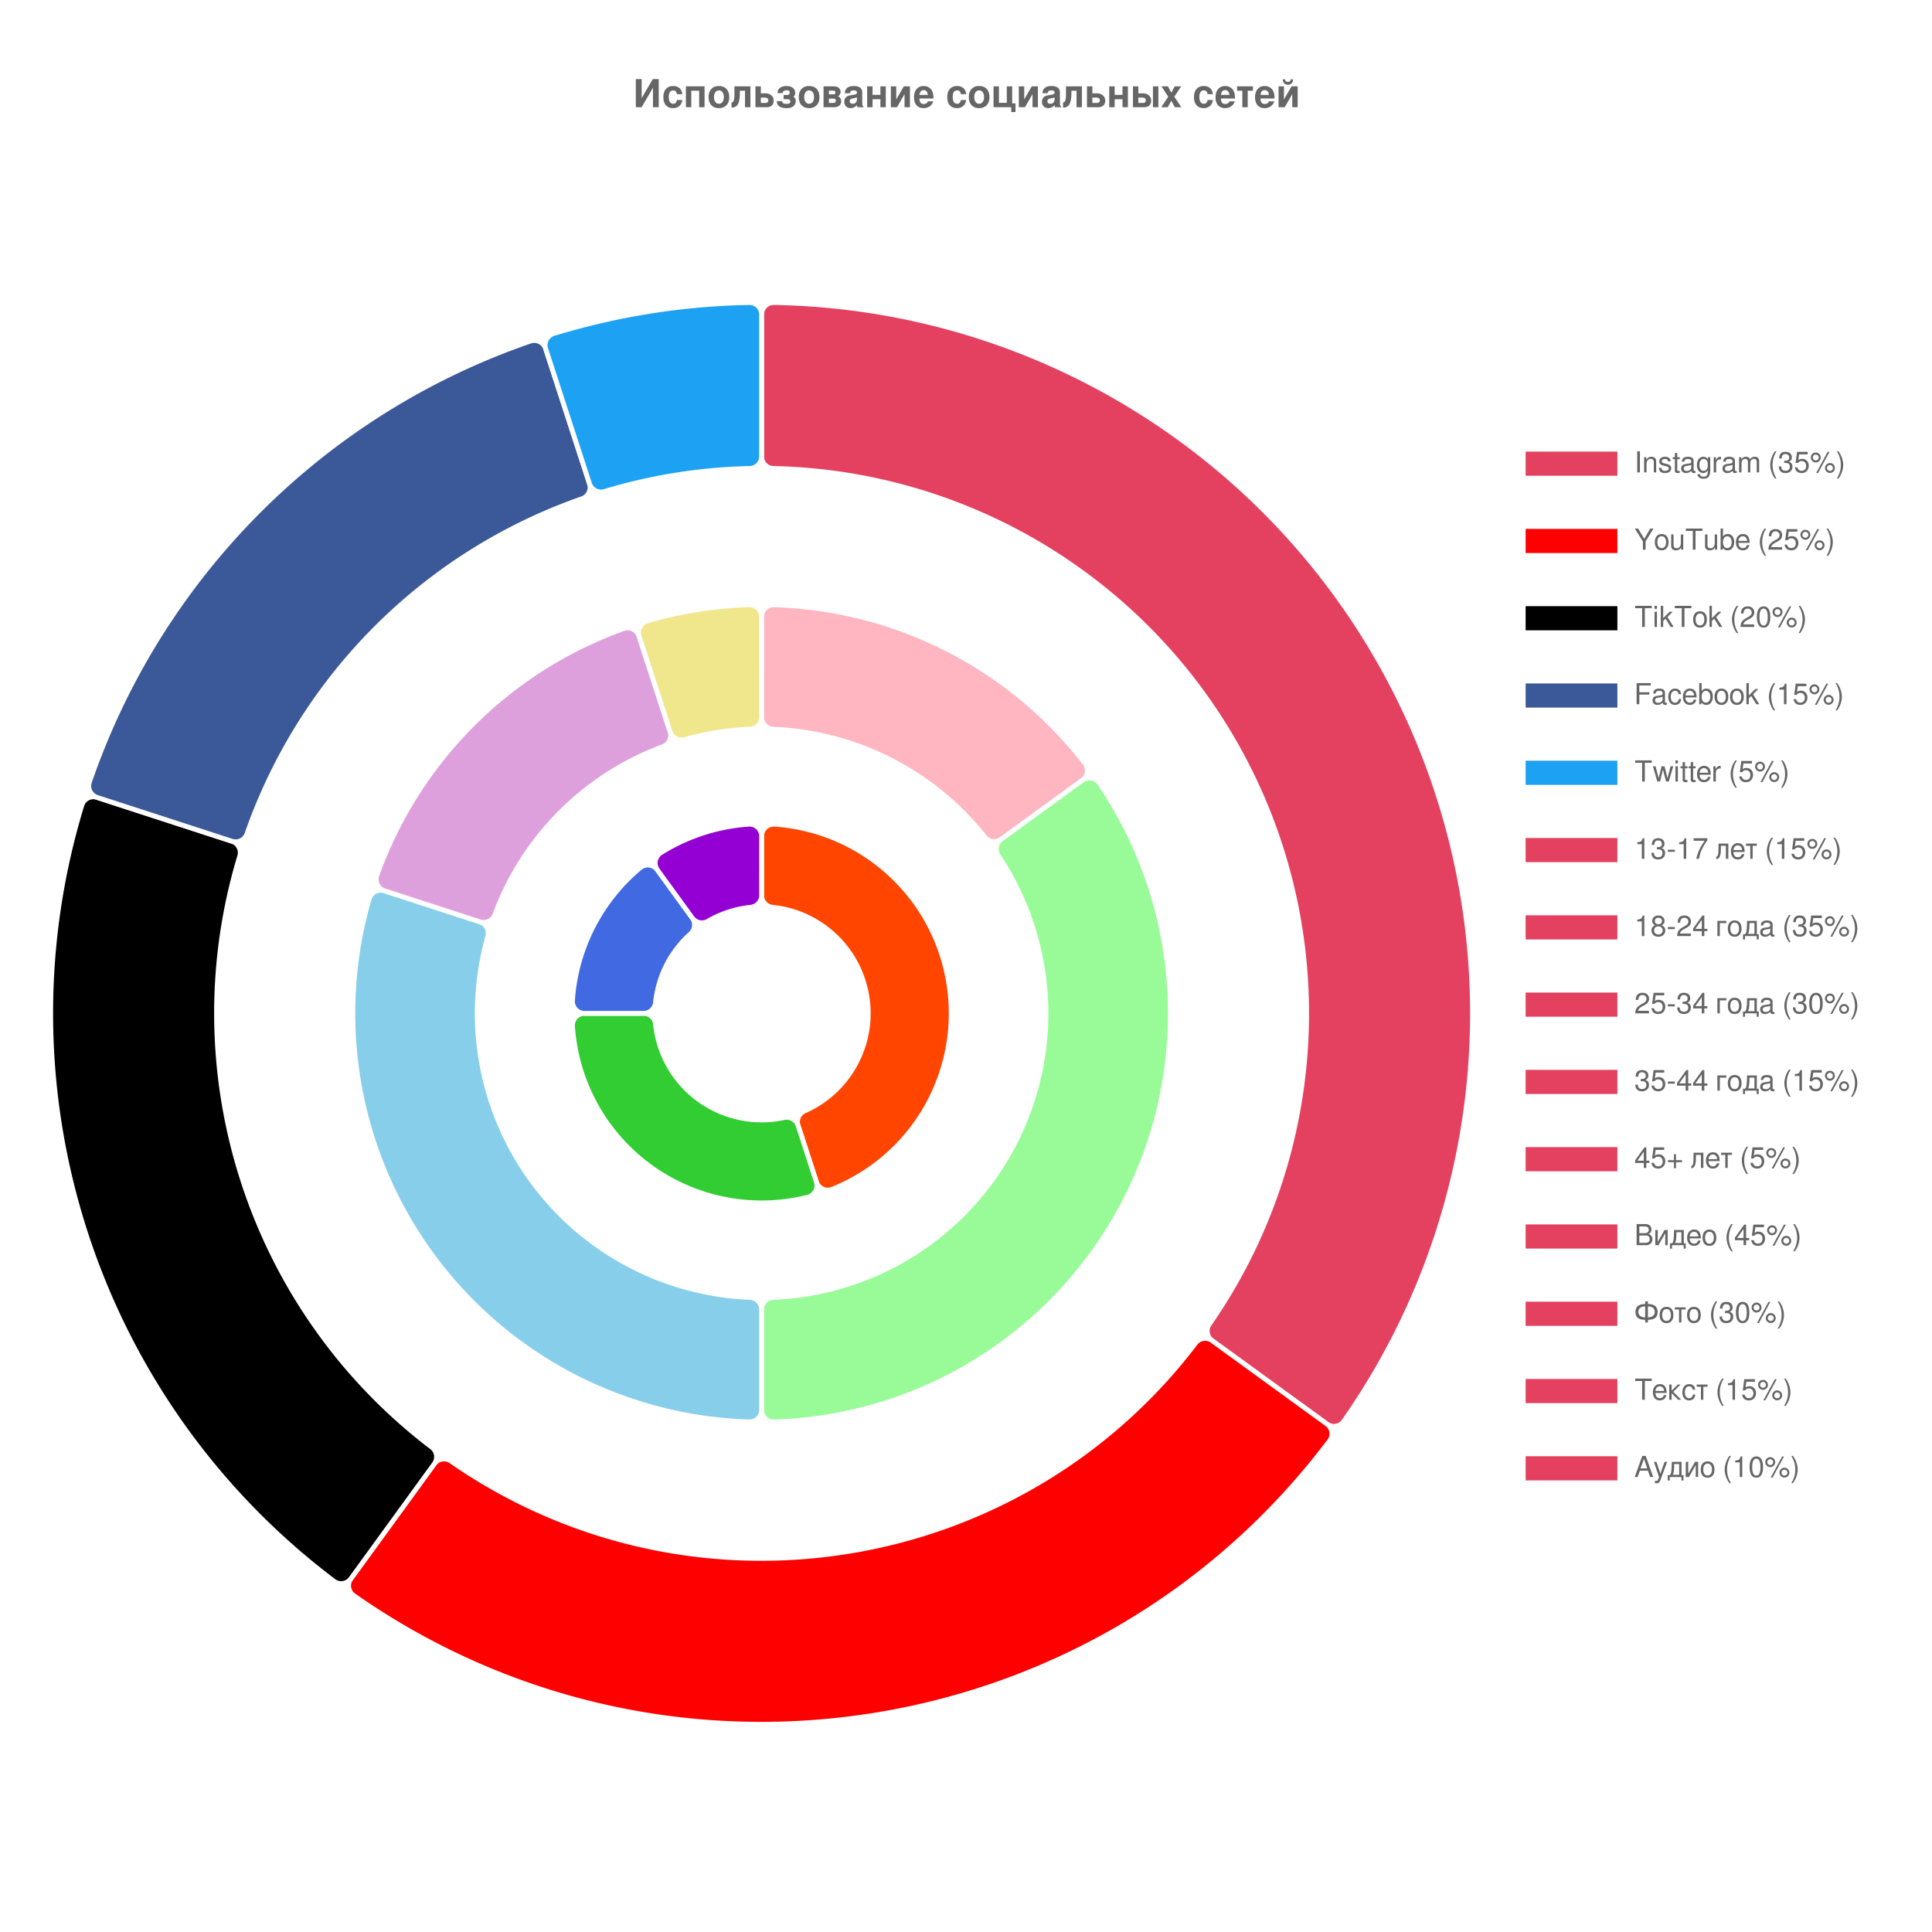 <svg xmlns="http://www.w3.org/2000/svg" width="800pt" height="800pt" viewBox="0 0 800 800"><path d="M0 0h800v800H0z" style="fill:#fff;fill-opacity:1;stroke:none"/><path d="M630.73 186h40v12h-40Zm0 0" style="fill-rule:nonzero;fill:#e4405f;fill-opacity:1;stroke-width:2;stroke-linecap:butt;stroke-linejoin:miter;stroke:#fff;stroke-opacity:1;stroke-miterlimit:10"/><path d="M679.059 186.852v8.75h-1.125v-8.75Zm1.726 2.468h.922v1.047q.42-.656.906-.937c.32-.196.719-.297 1.188-.297q.903 0 1.437.469.547.469.547 1.25v4.75h-.984v-4.36q0-.563-.36-.89-.346-.342-.937-.344-.784 0-1.25.594c-.305.386-.453.898-.453 1.53v3.47h-1.016Zm7.192 4.407c.039.375.164.68.375.906q.325.328 1.156.328.654.002 1.062-.266.406-.28.407-.718 0-.358-.235-.563-.222-.2-.75-.328l-.922-.219q-1.127-.263-1.562-.656-.439-.406-.438-1.156 0-.874.657-1.39c.445-.352 1.03-.532 1.75-.532q1.09 0 1.687.515.593.503.594 1.422h-1.047q-.047-1.014-1.266-1.015-.61.001-.968.265a.79.79 0 0 0-.36.688q-.002.329.266.547.28.204.89.343l.97.235q.936.234 1.359.656.42.41.421 1.094 0 .924-.703 1.469c-.468.351-1.101.53-1.89.53q-2.439 0-2.516-2.155Zm7.574-4.407v.813h-1.031v4.312q-.001.33.109.453c.07.075.219.11.437.11q.296 0 .485-.047v.828q-.47.094-.828.094-.58-.001-.891-.266-.313-.247-.312-.734v-4.75h-.86v-.813h.86v-1.734h1v1.734Zm.875 1.86q.06-2.047 2.515-2.047 1.154.002 1.75.437.61.44.61 1.282v3.687c0 .336.18.5.547.5q.106.002.218-.031v.765c-.28.07-.511.11-.687.11q-.487 0-.734-.235-.237-.217-.297-.687-1.018.924-2.141.922-.954-.001-1.516-.5c-.367-.344-.546-.797-.546-1.36 0-.187.015-.351.046-.5q.06-.232.125-.406a.8.8 0 0 1 .235-.328c.113-.101.207-.187.281-.25q.105-.094.375-.187a6 6 0 0 1 .422-.125 4 4 0 0 1 .5-.11q.374-.06.531-.078.17-.03.61-.078c.382-.05.656-.129.812-.234q.234-.153.234-.47v-.265q0-.452-.375-.687c-.242-.164-.586-.25-1.03-.25q-.706 0-1.063.28-.364.27-.422.845Zm2 3.828q.826 0 1.36-.438c.35-.289.53-.61.53-.953v-1.125c-.21.094-.515.18-.921.25q-.598.095-1.047.172a1.75 1.75 0 0 0-.797.328q-.362.27-.36.75-.002.486.313.75c.219.18.523.266.922.266m6.828.875q-1.112 0-1.86-.906c-.492-.602-.734-1.407-.734-2.407 0-1.03.242-1.86.735-2.484q.749-.951 1.937-.953 1.184.002 1.922 1.094l-.11-.907h1.032v5.25c0 .606-.04 1.102-.11 1.5a3.7 3.7 0 0 1-.39 1.125 1.74 1.74 0 0 1-.86.766c-.375.164-.855.25-1.437.25q-1.113-.001-1.781-.5-.658-.502-.735-1.39h1.016q.17 1.06 1.531 1.062c.664 0 1.125-.196 1.375-.578q.375-.562.375-1.735v-.328q-.422.61-.875.875a1.97 1.97 0 0 1-1.031.266m.187-5.828q-.796.002-1.265.672-.47.655-.469 1.78 0 1.143.469 1.798.467.656 1.281.656.795.002 1.25-.64.452-.657.453-1.782 0-1.171-.453-1.828-.457-.656-1.266-.656m7.207.14q-1.019.018-1.515.47c-.336.292-.5.85-.5 1.67v3.267h-1.016v-6.282h.922v1.14q.435-.715.828-1.015a1.43 1.43 0 0 1 .89-.312q.124.001.391.031Zm.875.985q.061-2.047 2.516-2.047 1.154.002 1.75.437.61.44.61 1.282v3.687c0 .336.18.5.546.5q.106.002.22-.031v.765c-.282.07-.513.11-.688.11q-.488 0-.735-.235c-.156-.144-.258-.375-.297-.687-.68.617-1.39.922-2.14.922q-.954-.001-1.516-.5-.549-.516-.547-1.36c0-.187.016-.351.047-.5q.06-.232.125-.406a.8.8 0 0 1 .234-.328c.114-.101.207-.187.282-.25q.105-.094.375-.187a6 6 0 0 1 .422-.125 4 4 0 0 1 .5-.11q.374-.06.53-.078.17-.03.61-.078.576-.076.813-.234.234-.153.234-.47v-.265q0-.452-.375-.687c-.242-.164-.586-.25-1.031-.25q-.704 0-1.063.28-.363.27-.422.845Zm2 3.828q.826 0 1.36-.438c.351-.289.531-.61.531-.953v-1.125c-.21.094-.516.18-.922.25q-.596.095-1.047.172a1.75 1.75 0 0 0-.797.328c-.242.18-.359.43-.359.75q-.002.486.313.75c.218.18.523.266.921.266m4.594-5.688h.922v.875q.404-.561.86-.812c.3-.164.66-.25 1.078-.25q1.155.002 1.687.953.452-.514.875-.734.436-.219 1.063-.22.873.001 1.343.454c.32.305.485.734.485 1.297v4.719h-1.016v-4.329q0-.609-.312-.937-.299-.328-.844-.328-.628.002-1.063.484-.421.487-.422 1.156v3.954h-1v-4.329q0-.609-.312-.937-.315-.328-.86-.328-.61.002-1.046.484-.423.487-.422 1.156v3.954h-1.016Zm14.852-2.468h.656q-1.64 2.659-1.64 5.64 0 2.986 1.64 5.656h-.656a9.6 9.6 0 0 1-1.422-2.703q-.533-1.53-.531-2.953-.001-1.419.53-2.937a9.6 9.6 0 0 1 1.423-2.703m4.402 1.171q-.909.001-1.25.5-.346.487-.36 1.313H736.7q.06-2.749 2.672-2.75 1.2.001 1.89.625.687.628.688 1.719-.002 1.299-1.187 1.765.78.27 1.11.75.341.471.343 1.282 0 1.22-.797 1.937-.783.717-2.094.719c-1.742 0-2.672-.914-2.797-2.75h1.047q.061.924.485 1.375.433.438 1.312.437c.55 0 .977-.148 1.281-.453q.47-.452.47-1.25c0-1.031-.587-1.547-1.75-1.547h-.579v-.89q1.139-.03 1.61-.297.468-.264.468-1.031-.001-.67-.406-1.063-.392-.388-1.094-.39m9.156-.937v1.047h-3.547l-.328 2.375a2.58 2.58 0 0 1 1.563-.516q1.217 0 1.984.797c.508.524.766 1.203.766 2.047 0 .898-.274 1.633-.813 2.203q-.815.844-2.109.844c-.324 0-.625-.04-.906-.11a3.7 3.7 0 0 1-.688-.25 1.8 1.8 0 0 1-.484-.406 4 4 0 0 1-.344-.437 3 3 0 0 1-.219-.47 8 8 0 0 1-.125-.39l-.047-.312h1.047q.374 1.439 1.75 1.437.856.001 1.36-.53.499-.53.5-1.438 0-.95-.516-1.5c-.336-.364-.781-.547-1.344-.547q-.504 0-.843.187-.345.175-.72.61h-.968l.625-4.641Zm3.344.297q.856 0 1.453.61.593.596.594 1.468c0 .555-.203 1.031-.61 1.437a1.95 1.95 0 0 1-1.437.594c-.555 0-1.031-.203-1.437-.61a1.98 1.98 0 0 1-.61-1.452q-.002-.843.594-1.438.609-.61 1.453-.61m0 .844q-.503 0-.86.359-.36.346-.359.844c0 .336.118.62.36.86q.358.36.875.358.48.001.843-.343.36-.357.36-.86 0-.514-.36-.86a1.15 1.15 0 0 0-.859-.358m4.922-1.141h.781l-4.734 8.75h-.797Zm.937 4.656q.872 0 1.47.61.592.597.593 1.453c0 .554-.203 1.03-.61 1.437a2 2 0 0 1-1.437.594 1.98 1.98 0 0 1-1.453-.61 1.98 1.98 0 0 1-.594-1.437q-.002-.841.594-1.437.607-.61 1.437-.61m0 .828q-.486 0-.843.36-.361.363-.36.843-.001.517.36.875.356.344.86.344a1.2 1.2 0 0 0 .858-.344q.36-.358.36-.843a1.2 1.2 0 0 0-.36-.875 1.2 1.2 0 0 0-.875-.36m3.528 5.578h-.656c1.093-1.773 1.64-3.648 1.64-5.64q0-2.983-1.64-5.656h.656a9.6 9.6 0 0 1 1.437 2.703q.53 1.534.532 2.953c0 .937-.18 1.918-.532 2.937a9.6 9.6 0 0 1-1.437 2.703M676.73 186" style="stroke:none;fill-rule:nonzero;fill:#666;fill-opacity:1"/><path d="M630.73 218h40v12h-40Zm0 0" style="fill-rule:nonzero;fill:red;fill-opacity:1;stroke-width:2;stroke-linecap:butt;stroke-linejoin:miter;stroke:#fff;stroke-opacity:1;stroke-miterlimit:10"/><path d="M681.402 224.164v3.438h-1.125v-3.438l-3.359-5.312h1.375l2.562 4.265 2.5-4.265h1.329Zm6.653-3.031q1.36 0 2.11.89.75.891.75 2.532c0 1.03-.259 1.843-.767 2.437q-.752.89-2.078.89-1.345 0-2.093-.89-.75-.902-.75-2.484 0-1.593.75-2.485c.507-.593 1.203-.89 2.078-.89m.015.922c-.562 0-1.008.218-1.328.656-.312.437-.469 1.039-.469 1.797q0 1.142.47 1.797.482.656 1.327.656.827 0 1.313-.656.482-.655.484-1.766 0-1.156-.469-1.812-.47-.67-1.328-.672m8.922 5.547h-.89v-.875q-.458.627-.938.89-.468.265-1.172.266-.908 0-1.453-.469c-.367-.312-.547-.726-.547-1.25v-4.844h1v4.438q-.001.581.344.922c.226.218.547.328.953.328q.781 0 1.25-.578.47-.592.469-1.547v-3.563h.984Zm5.086-7.766v7.766h-1.125v-7.766h-2.875v-.984h6.86v.984Zm8.942 7.766h-.891v-.875q-.457.627-.938.89-.468.265-1.171.266-.909 0-1.454-.469c-.367-.312-.546-.726-.546-1.25v-4.844h1v4.438q-.001.581.343.922.342.327.953.328.781 0 1.25-.578.47-.592.47-1.547v-3.563h.984Zm1.44-8.75h1v3.312q.685-1.03 1.938-1.031 1.248 0 1.97.89.716.893.718 2.407 0 1.565-.75 2.515-.737.938-1.984.938-1.283 0-1.985-1.078v.797h-.906Zm2.75 3.218c-.53 0-.96.227-1.28.672q-.47.658-.47 1.766 0 1.113.47 1.781c.32.438.75.656 1.28.656q.81 0 1.313-.656c.344-.445.516-1.031.516-1.75q-.001-1.124-.5-1.797c-.324-.445-.766-.672-1.328-.672m9.274 2.72h-4.625q.013.984.5 1.577c.332.399.782.594 1.344.594q1.22 0 1.64-1.266h1.016c-.125.688-.43 1.227-.906 1.61-.469.382-1.062.578-1.781.578q-1.331 0-2.094-.89c-.512-.602-.765-1.423-.765-2.454s.257-1.851.78-2.469c.532-.625 1.227-.937 2.095-.937q2.795 0 2.796 3.656m-4.609-.813h3.547q-.001-.81-.5-1.36a1.58 1.58 0 0 0-1.25-.562c-.5 0-.918.18-1.25.53q-.487.518-.547 1.392m10.797-5.125h.656q-1.64 2.659-1.64 5.64 0 2.986 1.64 5.656h-.656a9.6 9.6 0 0 1-1.422-2.703q-.532-1.53-.531-2.953 0-1.419.531-2.937a9.6 9.6 0 0 1 1.422-2.703m1.762 3.187q.093-2.953 2.812-2.953 1.22 0 1.969.703.75.705.75 1.797c0 1.062-.602 1.922-1.797 2.578l-1.203.64q-.769.424-1.11.829-.327.394-.421.922h4.484v1.047h-5.672q.075-1.407.563-2.157c.332-.507.941-1.02 1.828-1.53l1.11-.626c.757-.437 1.14-.992 1.14-1.672a1.5 1.5 0 0 0-.485-1.14q-.47-.453-1.187-.454-1.595 0-1.719 2.016Zm11.796-2.953v1.047h-3.546l-.329 2.375a2.58 2.58 0 0 1 1.563-.516q1.218 0 1.984.797c.508.524.766 1.203.766 2.047q-.002 1.348-.813 2.203-.815.844-2.109.844c-.324 0-.625-.04-.906-.11a3.7 3.7 0 0 1-.688-.25 1.8 1.8 0 0 1-.484-.406 4 4 0 0 1-.344-.437 3 3 0 0 1-.219-.47 8 8 0 0 1-.125-.39q-.017-.106-.046-.312h1.046q.374 1.439 1.75 1.437.856.001 1.36-.53.499-.53.5-1.438 0-.95-.516-1.5c-.336-.364-.781-.547-1.344-.547q-.503 0-.843.187-.345.175-.719.61h-.969l.625-4.641Zm3.344.297q.856 0 1.453.61.593.596.594 1.468c0 .555-.203 1.031-.61 1.437a1.95 1.95 0 0 1-1.437.594q-.83 0-1.437-.61a1.98 1.98 0 0 1-.61-1.452q-.002-.843.594-1.438.609-.61 1.453-.61m0 .844q-.502 0-.86.359-.36.346-.359.844c0 .336.118.62.36.86q.358.36.875.358.48.001.844-.343.358-.357.359-.86 0-.514-.36-.86a1.15 1.15 0 0 0-.859-.358m4.922-1.141h.781l-4.734 8.75h-.797Zm.938 4.656q.872 0 1.468.61.593.597.594 1.453c0 .554-.203 1.03-.61 1.437a2 2 0 0 1-1.437.594 1.98 1.98 0 0 1-1.453-.61 1.98 1.98 0 0 1-.594-1.437q-.002-.841.594-1.437.607-.61 1.438-.61m0 .828q-.487 0-.844.36-.361.363-.36.843-.001.517.36.875.356.344.86.344a1.2 1.2 0 0 0 .859-.344q.358-.358.359-.843a1.2 1.2 0 0 0-.36-.875 1.2 1.2 0 0 0-.874-.36m3.527 5.578h-.656c1.093-1.773 1.64-3.648 1.64-5.64q0-2.983-1.64-5.656h.656a9.6 9.6 0 0 1 1.437 2.703c.352 1.023.532 2.007.532 2.953q-.002 1.407-.532 2.937a9.6 9.6 0 0 1-1.437 2.703M676.73 218" style="stroke:none;fill-rule:nonzero;fill:#666;fill-opacity:1"/><path d="M630.73 250h40v12h-40Zm0 0" style="fill-rule:nonzero;fill:#000;fill-opacity:1;stroke-width:2;stroke-linecap:butt;stroke-linejoin:miter;stroke:#fff;stroke-opacity:1;stroke-miterlimit:10"/><path d="M681.09 251.836v7.766h-1.125v-7.766h-2.875v-.984h6.86v.984Zm5.02 1.484v6.282h-1v-6.282Zm0-2.468v1.265h-1v-1.265Zm2.585 0v5.125l2.657-2.657h1.28l-2.171 2.172 2.562 4.11h-1.234l-2.125-3.407-.969.953v2.454h-1v-8.75Zm8.809.984v7.766h-1.125v-7.766h-2.875v-.984h6.86v.984Zm6.414 1.297q1.36 0 2.11.89.75.891.75 2.532-.002 1.546-.766 2.437c-.5.594-1.196.89-2.078.89-.899 0-1.594-.296-2.094-.89q-.75-.902-.75-2.484 0-1.593.75-2.485.764-.89 2.078-.89m.016.922q-.846 0-1.329.656c-.312.437-.468 1.039-.468 1.797q0 1.142.468 1.797c.32.437.766.656 1.329.656q.826 0 1.312-.656.482-.655.484-1.766 0-1.156-.468-1.812-.471-.67-1.328-.672m4.921-3.203v5.125l2.657-2.657h1.281l-2.172 2.172 2.563 4.11h-1.235l-2.125-3.407-.969.953v2.454h-1v-8.75Zm10.278 0h.656q-1.64 2.659-1.64 5.64 0 2.986 1.64 5.656h-.656a9.6 9.6 0 0 1-1.422-2.703q-.533-1.53-.531-2.953-.001-1.419.53-2.937a9.6 9.6 0 0 1 1.423-2.703m1.758 3.187q.094-2.953 2.812-2.953 1.22 0 1.969.703.75.705.75 1.797c0 1.062-.602 1.922-1.797 2.578l-1.203.64q-.769.424-1.11.829-.328.393-.421.922h4.484v1.047h-5.672q.075-1.407.563-2.157c.332-.507.941-1.02 1.828-1.53l1.11-.626c.757-.437 1.14-.992 1.14-1.672a1.5 1.5 0 0 0-.485-1.14q-.47-.453-1.187-.454-1.595 0-1.719 2.016Zm6.593 1.453q-.002-1.077.172-1.89.186-.81.453-1.266a2.5 2.5 0 0 1 .672-.75c.258-.195.504-.328.735-.39q.357-.108.75-.11 2.778.002 2.78 4.469-.001 2.11-.718 3.218c-.469.743-1.156 1.11-2.062 1.11q-1.362 0-2.078-1.125c-.47-.75-.704-1.836-.704-3.266m4.485-.031q-.002-3.436-1.703-3.438-1.704 0-1.703 3.47 0 3.515 1.687 3.515.874.001 1.297-.86.422-.872.422-2.687m4.062-4.078q.856 0 1.453.61.593.596.594 1.468c0 .555-.203 1.031-.61 1.437a1.95 1.95 0 0 1-1.437.594q-.83 0-1.437-.61a1.98 1.98 0 0 1-.61-1.452q-.001-.843.594-1.438.609-.61 1.453-.61m0 .844q-.502 0-.86.359-.36.346-.359.844c0 .336.118.62.36.86q.358.36.875.358.48.001.844-.343.358-.357.359-.86 0-.514-.36-.86a1.15 1.15 0 0 0-.859-.358m4.922-1.141h.781l-4.734 8.75h-.797Zm.938 4.656q.872 0 1.468.61.593.597.594 1.453c0 .554-.203 1.03-.61 1.437a2 2 0 0 1-1.437.594 1.98 1.98 0 0 1-1.453-.61 1.98 1.98 0 0 1-.594-1.437q-.001-.841.594-1.437.607-.61 1.438-.61m0 .828q-.487 0-.844.36-.361.363-.36.843-.001.517.36.875.356.345.86.344a1.2 1.2 0 0 0 .859-.344q.358-.358.359-.843a1.2 1.2 0 0 0-.36-.875 1.2 1.2 0 0 0-.874-.36m3.53 5.578h-.655c1.093-1.773 1.64-3.648 1.64-5.64q0-2.983-1.64-5.656h.656a9.6 9.6 0 0 1 1.437 2.703q.53 1.534.532 2.953-.002 1.407-.532 2.937a9.6 9.6 0 0 1-1.437 2.703M676.732 250" style="stroke:none;fill-rule:nonzero;fill:#666;fill-opacity:1"/><path d="M630.73 282h40v12h-40Zm0 0" style="fill-rule:nonzero;fill:#3b5998;fill-opacity:1;stroke-width:2;stroke-linecap:butt;stroke-linejoin:miter;stroke:#fff;stroke-opacity:1;stroke-miterlimit:10"/><path d="M678.809 287.617v3.985h-1.125v-8.75h5.875v.984h-4.75v2.797h4.171v.984Zm5.75-.437q.06-2.046 2.515-2.047 1.154.002 1.75.437.61.44.61 1.282v3.687c0 .336.18.5.546.5q.106.002.22-.031v.765c-.282.07-.513.11-.688.11q-.487 0-.735-.235-.236-.217-.297-.687c-.68.617-1.39.922-2.14.922q-.954-.001-1.516-.5-.549-.516-.547-1.36c0-.187.016-.351.047-.5q.06-.232.125-.406a.8.8 0 0 1 .235-.328c.113-.101.207-.187.28-.25q.106-.094.376-.187a6 6 0 0 1 .422-.125 4 4 0 0 1 .5-.11q.374-.06.531-.078.17-.03.61-.078c.382-.05.656-.129.812-.234q.234-.152.234-.47v-.265q0-.452-.375-.687c-.242-.164-.586-.25-1.031-.25q-.704 0-1.063.28-.363.27-.421.845Zm2 3.828q.826 0 1.359-.438c.352-.289.531-.61.531-.953v-1.125c-.21.094-.515.18-.922.25a88 88 0 0 0-1.047.172 1.75 1.75 0 0 0-.796.328c-.243.18-.36.43-.36.75q-.002.486.313.75c.218.18.523.266.922.266m9.515-3.578h-1.015q-.096-.67-.485-1.016-.377-.358-1-.36-.814.002-1.281.673c-.305.437-.453 1.054-.453 1.843q0 1.113.469 1.75c.312.43.742.64 1.296.64q1.279.002 1.532-1.515h1.015q-.112 1.142-.78 1.797-.674.64-1.798.64-1.282 0-2.031-.89-.75-.903-.75-2.422c0-1.039.254-1.875.766-2.5.507-.625 1.187-.937 2.03-.937q1.092 0 1.75.594c.438.386.68.953.735 1.703m6.461 1.36h-4.625q.013.984.5 1.577c.332.399.781.594 1.344.594q1.219 0 1.64-1.266h1.016c-.125.688-.43 1.227-.906 1.61-.469.382-1.063.578-1.781.578q-1.331 0-2.094-.89c-.512-.602-.766-1.423-.766-2.454s.258-1.851.782-2.469q.794-.937 2.093-.937 2.797 0 2.797 3.656m-4.61-.813h3.548q-.001-.81-.5-1.36a1.58 1.58 0 0 0-1.25-.562c-.5 0-.918.18-1.25.53q-.488.518-.547 1.392m5.692-5.125h1v3.312q.685-1.03 1.938-1.031 1.248 0 1.968.89c.477.594.72 1.399.72 2.407q0 1.565-.75 2.515-.738.938-1.985.938-1.283 0-1.985-1.078v.797h-.906Zm2.75 3.218c-.531 0-.96.227-1.281.672q-.47.658-.469 1.766 0 1.113.469 1.781c.32.438.75.656 1.281.656q.81 0 1.313-.656c.343-.445.515-1.031.515-1.75q-.001-1.124-.5-1.797c-.324-.445-.765-.672-1.328-.672m6.43-.937q1.36 0 2.11.89.75.891.75 2.532c0 1.03-.259 1.843-.766 2.437-.5.594-1.196.89-2.078.89-.899 0-1.594-.296-2.094-.89q-.75-.902-.75-2.484 0-1.593.75-2.485.764-.89 2.078-.89m.015.922q-.845 0-1.328.656c-.312.437-.468 1.039-.468 1.797q0 1.142.468 1.797c.32.437.766.656 1.328.656q.827 0 1.313-.656c.32-.438.484-1.024.484-1.766q0-1.156-.468-1.812-.471-.67-1.328-.672m6.391-.922q1.36 0 2.11.89.75.891.75 2.532c0 1.03-.258 1.843-.766 2.437q-.752.89-2.078.89c-.899 0-1.594-.296-2.094-.89q-.75-.902-.75-2.484 0-1.593.75-2.485.764-.89 2.078-.89m.016.922q-.846 0-1.328.656c-.313.437-.47 1.039-.47 1.797q0 1.142.47 1.797.482.656 1.328.656.825 0 1.312-.656c.32-.438.485-1.024.485-1.766q0-1.156-.47-1.812-.47-.67-1.327-.672m4.922-3.203v5.125l2.656-2.657h1.281l-2.172 2.172 2.563 4.11h-1.235l-2.125-3.407-.968.953v2.454h-1v-8.75Zm10.277 0h.656q-1.64 2.659-1.64 5.64 0 2.986 1.64 5.656h-.656a9.6 9.6 0 0 1-1.422-2.703q-.532-1.53-.531-2.953 0-1.419.531-2.937a9.6 9.6 0 0 1 1.422-2.703m4.277 2.687h-1.89v-.75c.82-.101 1.351-.25 1.593-.437q.376-.282.657-1.266h.687v8.516h-1.047Zm9.282-2.453v1.047h-3.547l-.328 2.375a2.58 2.58 0 0 1 1.562-.516q1.219 0 1.984.797c.508.524.766 1.203.766 2.047q-.002 1.348-.812 2.203-.815.844-2.11.844c-.324 0-.625-.04-.906-.11a3.7 3.7 0 0 1-.688-.25 1.8 1.8 0 0 1-.484-.406 4 4 0 0 1-.344-.437 3 3 0 0 1-.218-.47 8 8 0 0 1-.125-.39q-.018-.106-.047-.312h1.047q.374 1.439 1.75 1.437.855.001 1.359-.53.499-.53.5-1.438 0-.95-.516-1.5c-.336-.364-.78-.547-1.343-.547q-.505 0-.844.187-.344.175-.719.61h-.969l.625-4.641Zm3.343.297q.856 0 1.453.61.593.596.594 1.468c0 .555-.203 1.031-.61 1.437a1.95 1.95 0 0 1-1.437.594c-.554 0-1.03-.203-1.437-.61a1.98 1.98 0 0 1-.61-1.452q-.002-.843.594-1.438.609-.61 1.453-.61m0 .844c-.336 0-.62.12-.86.359q-.36.346-.358.844c0 .336.117.62.359.86q.358.36.875.358.48.001.844-.343.359-.357.36-.86-.001-.514-.36-.86a1.15 1.15 0 0 0-.86-.358m4.922-1.141h.781l-4.734 8.75h-.797Zm.938 4.656q.872 0 1.468.61.593.597.594 1.453c0 .554-.203 1.03-.61 1.437a2 2 0 0 1-1.437.594 1.98 1.98 0 0 1-1.453-.61 1.98 1.98 0 0 1-.594-1.437q-.002-.841.594-1.437.607-.61 1.438-.61m0 .828q-.487 0-.844.36-.361.363-.36.843-.001.517.36.875.356.345.86.344a1.2 1.2 0 0 0 .859-.344q.359-.358.36-.843a1.2 1.2 0 0 0-.36-.875 1.2 1.2 0 0 0-.875-.36m3.523 5.578h-.656c1.094-1.773 1.64-3.648 1.64-5.64q0-2.983-1.64-5.656h.656a9.6 9.6 0 0 1 1.438 2.703q.528 1.534.53 2.953-.002 1.407-.53 2.937a9.6 9.6 0 0 1-1.438 2.703M676.73 282" style="stroke:none;fill-rule:nonzero;fill:#666;fill-opacity:1"/><path d="M630.73 314h40v12h-40Zm0 0" style="fill-rule:nonzero;fill:#1da1f2;fill-opacity:1;stroke-width:2;stroke-linecap:butt;stroke-linejoin:miter;stroke:#fff;stroke-opacity:1;stroke-miterlimit:10"/><path d="M681.09 315.836v7.766h-1.125v-7.766h-2.875v-.984h6.86v.984Zm9.926 7.766h-1.141l-1.281-4.938-1.203 4.938h-1.141l-1.812-6.282h1.093l1.297 4.89 1.188-4.89h1.234l1.234 4.89 1.25-4.89h1.125Zm3.757-6.282v6.282h-1v-6.282Zm0-2.468v1.265h-1v-1.265Zm3.993 2.468v.813h-1.032v4.312q0 .33.11.453.107.111.437.11.296 0 .485-.047v.828q-.47.094-.828.094-.58-.001-.891-.266-.315-.247-.313-.734v-4.75h-.859v-.813h.86v-1.734h1v1.734Zm3.359 0v.813h-1.031v4.312q-.001.33.11.453.107.111.437.11c.195 0 .359-.016.484-.047v.828q-.47.094-.828.094-.58-.001-.89-.266c-.212-.164-.313-.41-.313-.734v-4.75h-.86v-.813h.86v-1.734h1v1.734Zm6.266 3.47h-4.625q.011.984.5 1.577c.332.399.78.594 1.343.594q1.22 0 1.641-1.266h1.016q-.19 1.034-.907 1.61c-.468.382-1.062.578-1.78.578q-1.332 0-2.095-.89c-.511-.602-.765-1.423-.765-2.454s.258-1.851.781-2.469q.795-.937 2.094-.937 2.796 0 2.797 3.656m-4.61-.813h3.547q-.001-.81-.5-1.36a1.58 1.58 0 0 0-1.25-.562c-.5 0-.918.18-1.25.53q-.487.518-.547 1.392m8.723-1.782q-1.019.017-1.516.47c-.336.292-.5.85-.5 1.67v3.267h-1.015v-6.282h.922v1.14q.434-.714.828-1.015a1.43 1.43 0 0 1 .89-.312q.122.001.39.031Zm6.062-3.343h.657q-1.641 2.659-1.641 5.64 0 2.986 1.64 5.656h-.656a9.6 9.6 0 0 1-1.421-2.703q-.533-1.53-.532-2.953-.001-1.419.532-2.937a9.6 9.6 0 0 1 1.421-2.703m6.887.234v1.047h-3.547l-.328 2.375a2.58 2.58 0 0 1 1.563-.516q1.217 0 1.984.797c.508.524.766 1.203.766 2.047 0 .898-.274 1.633-.813 2.203q-.814.844-2.11.844c-.323 0-.624-.04-.905-.11a3.7 3.7 0 0 1-.688-.25 1.8 1.8 0 0 1-.484-.406 4 4 0 0 1-.344-.437 3 3 0 0 1-.219-.47 8 8 0 0 1-.125-.39q-.018-.106-.047-.312h1.047q.374 1.439 1.75 1.437.856.001 1.36-.53.499-.53.5-1.438 0-.95-.516-1.5c-.336-.364-.781-.547-1.344-.547q-.504 0-.844.187-.344.175-.718.61h-.97l.626-4.641Zm3.344.297q.856 0 1.453.61.593.596.594 1.468c0 .555-.203 1.031-.61 1.437a1.95 1.95 0 0 1-1.437.594c-.555 0-1.031-.203-1.438-.61a1.98 1.98 0 0 1-.609-1.452c0-.563.195-1.04.594-1.438q.609-.61 1.453-.61m0 .844q-.503 0-.86.359-.361.346-.359.844c0 .336.117.62.36.86q.357.36.875.358.48.001.843-.343.36-.357.36-.86 0-.514-.36-.86a1.15 1.15 0 0 0-.86-.358m4.922-1.141h.781l-4.734 8.75h-.797Zm.937 4.656q.872 0 1.469.61.593.597.594 1.453c0 .554-.203 1.03-.61 1.437a2 2 0 0 1-1.437.594 1.98 1.98 0 0 1-1.453-.61 1.98 1.98 0 0 1-.594-1.437c0-.562.195-1.039.594-1.437q.608-.61 1.437-.61m0 .828q-.486 0-.843.36c-.243.242-.36.523-.36.843 0 .344.117.637.36.875q.356.345.859.344a1.2 1.2 0 0 0 .86-.344q.358-.358.359-.843a1.2 1.2 0 0 0-.36-.875 1.2 1.2 0 0 0-.875-.36m3.524 5.578h-.657c1.094-1.773 1.641-3.648 1.641-5.64q0-2.983-1.64-5.656h.656a9.6 9.6 0 0 1 1.437 2.703q.53 1.534.531 2.953c0 .937-.18 1.918-.53 2.937a9.6 9.6 0 0 1-1.438 2.703M676.73 314" style="stroke:none;fill-rule:nonzero;fill:#666;fill-opacity:1"/><path d="M630.73 346h40v12h-40Zm0 0" style="fill-rule:nonzero;fill:#e4405f;fill-opacity:1;stroke-width:2;stroke-linecap:butt;stroke-linejoin:miter;stroke:#fff;stroke-opacity:1;stroke-miterlimit:10"/><path d="M679.84 349.54h-1.89v-.75q1.23-.155 1.593-.438.375-.282.656-1.266h.688v8.516h-1.047Zm6.797-1.517q-.91.001-1.25.5-.347.487-.36 1.313h-1.062q.059-2.749 2.672-2.75 1.2.001 1.89.625.687.628.688 1.719c0 .867-.399 1.453-1.188 1.765q.78.27 1.11.75c.226.313.343.743.343 1.282q0 1.22-.796 1.937-.784.717-2.094.719c-1.742 0-2.672-.914-2.797-2.75h1.047q.06.925.484 1.375.434.438 1.313.437c.55 0 .976-.148 1.281-.453q.468-.452.469-1.25-.002-1.547-1.75-1.547h-.578v-.89c.757-.02 1.296-.118 1.609-.297q.468-.264.469-1.031-.001-.67-.407-1.063-.391-.388-1.093-.39m6.875 3.829v.875h-2.89v-.875Zm3.668-2.313h-1.89v-.75c.82-.101 1.35-.25 1.593-.437q.375-.282.656-1.266h.688v8.516h-1.047Zm9.797-2.453v.89q-1.44 1.923-2.282 3.75a15.4 15.4 0 0 0-1.172 3.876h-1.125q.48-2.093 1.22-3.688.749-1.606 2.265-3.781h-4.594v-1.047Zm4.609 2.234h4.078v6.282h-1.016v-5.375h-2.062v1.171q-.002.457-.016.813-.015.362-.062.828-.047.47-.125.828c-.055.23-.125.469-.219.719-.094.242-.21.437-.344.594a1.45 1.45 0 0 1-.5.39c-.199.102-.422.157-.672.157v-.97a.6.6 0 0 0 .391-.14c.113-.101.203-.265.266-.484q.092-.341.156-.688.06-.34.078-.937.03-.594.031-1.016.014-.435.016-1.187Zm10.82 3.47h-4.625q.013.984.5 1.577c.332.399.782.594 1.344.594q1.22 0 1.64-1.266h1.016c-.125.688-.43 1.227-.906 1.61-.469.382-1.062.578-1.781.578q-1.331 0-2.094-.89c-.512-.602-.766-1.423-.766-2.454s.258-1.851.782-2.469q.794-.937 2.093-.937 2.797 0 2.797 3.656m-4.61-.813h3.548q-.001-.81-.5-1.36a1.58 1.58 0 0 0-1.25-.562c-.5 0-.918.18-1.25.53q-.487.518-.547 1.392m5.212-2.657h4.469v.907h-1.735v5.375h-1v-5.375h-1.734Zm10.535-2.468h.656q-1.64 2.659-1.64 5.64 0 2.986 1.64 5.656h-.656a9.6 9.6 0 0 1-1.422-2.703q-.532-1.53-.531-2.953 0-1.419.531-2.937a9.6 9.6 0 0 1 1.422-2.703m4.277 2.687h-1.89v-.75c.82-.101 1.351-.25 1.593-.437q.376-.282.657-1.266h.687v8.516h-1.047Zm9.282-2.453v1.047h-3.547l-.328 2.375a2.58 2.58 0 0 1 1.562-.516q1.219 0 1.984.797c.508.524.766 1.203.766 2.047q-.002 1.348-.812 2.203-.815.844-2.11.844c-.324 0-.625-.04-.906-.11a3.7 3.7 0 0 1-.688-.25 1.8 1.8 0 0 1-.484-.406 4 4 0 0 1-.344-.437 3 3 0 0 1-.218-.47 8 8 0 0 1-.125-.39q-.018-.106-.047-.312h1.047q.374 1.439 1.75 1.437.855.001 1.359-.53.499-.53.5-1.438 0-.95-.516-1.5c-.336-.364-.78-.547-1.343-.547q-.505 0-.844.187-.344.175-.719.61h-.969l.625-4.641Zm3.343.297q.856 0 1.453.61.593.596.594 1.468c0 .555-.203 1.031-.61 1.437a1.95 1.95 0 0 1-1.437.594c-.554 0-1.03-.203-1.437-.61a1.98 1.98 0 0 1-.61-1.452q-.002-.843.594-1.438.609-.61 1.453-.61m0 .844c-.336 0-.62.12-.86.359q-.36.346-.358.844c0 .336.117.62.359.86q.358.36.875.358.48.001.844-.343.359-.357.36-.86-.001-.514-.36-.86a1.15 1.15 0 0 0-.86-.358m4.922-1.141h.781l-4.734 8.75h-.797Zm.938 4.656q.872 0 1.468.61.593.597.594 1.453c0 .554-.203 1.03-.61 1.437a2 2 0 0 1-1.437.594 1.98 1.98 0 0 1-1.453-.61 1.98 1.98 0 0 1-.594-1.437q-.002-.841.594-1.437.607-.61 1.438-.61m0 .828q-.487 0-.844.36-.361.363-.36.843-.001.517.36.875.356.345.86.344a1.2 1.2 0 0 0 .859-.344q.359-.358.36-.843a1.2 1.2 0 0 0-.36-.875 1.2 1.2 0 0 0-.875-.36m3.523 5.578h-.656c1.094-1.773 1.64-3.648 1.64-5.64q0-2.983-1.64-5.656h.656a9.6 9.6 0 0 1 1.438 2.703q.528 1.534.53 2.953-.002 1.407-.53 2.937a9.6 9.6 0 0 1-1.438 2.703M676.73 346" style="stroke:none;fill-rule:nonzero;fill:#666;fill-opacity:1"/><path d="M630.73 378h40v12h-40Zm0 0" style="fill-rule:nonzero;fill:#e4405f;fill-opacity:1;stroke-width:2;stroke-linecap:butt;stroke-linejoin:miter;stroke:#fff;stroke-opacity:1;stroke-miterlimit:10"/><path d="M679.84 381.54h-1.89v-.75q1.23-.155 1.593-.438.375-.282.656-1.266h.688v8.516h-1.047Zm8.25 1.593c.976.46 1.469 1.164 1.469 2.11q0 1.171-.797 1.905-.798.734-2.063.735-1.254 0-2.062-.735c-.532-.5-.797-1.132-.797-1.906q0-1.417 1.453-2.11-.645-.42-.89-.796-.252-.388-.25-.969 0-.995.702-1.64.717-.64 1.844-.641 1.124.001 1.844.64.717.645.719 1.641-.002.598-.25.985-.253.376-.922.78m-.313-2.735q-.41-.375-1.078-.375-.673 0-1.078.375c-.262.243-.39.563-.39.97q-.001.608.39.984c.27.242.629.359 1.078.359.438 0 .79-.117 1.063-.36q.422-.358.422-.968-.001-.62-.407-.985m.203 3.657q-.486-.47-1.28-.47-.785 0-1.282.47-.485.468-.484 1.218c0 .493.16.891.484 1.204q.48.468 1.266.468c.53 0 .96-.148 1.296-.453q.499-.467.5-1.234-.001-.733-.5-1.203m5.532-.203v.875h-2.89v-.875Zm1.152-1.813q.094-2.953 2.813-2.953 1.218 0 1.968.703.75.705.75 1.797-.001 1.594-1.797 2.578l-1.203.64q-.768.424-1.11.829-.327.393-.42.922h4.483v1.047h-5.671q.076-1.407.562-2.157c.332-.507.941-1.02 1.828-1.53l1.11-.626c.757-.437 1.14-.992 1.14-1.672a1.5 1.5 0 0 0-.484-1.14q-.471-.453-1.188-.454-1.594 0-1.718 2.016Zm10 3.516h-3.578v-1.11l3.86-5.36h.78v5.532h1.25v.938h-1.25v2.047h-1.062Zm0-.938v-3.719l-2.656 3.72Zm6.469-3.297h3.719v.907h-2.704v5.375h-1.015Zm7.148-.187q1.36 0 2.11.89.75.891.75 2.532c0 1.03-.258 1.843-.766 2.437q-.752.89-2.078.89c-.899 0-1.594-.296-2.094-.89q-.75-.902-.75-2.484 0-1.593.75-2.485.764-.89 2.078-.89m.016.922q-.846 0-1.328.656c-.313.437-.469 1.039-.469 1.797q0 1.142.469 1.797.482.656 1.328.656.825 0 1.312-.656c.32-.438.485-1.024.485-1.766q0-1.156-.469-1.812c-.312-.446-.758-.672-1.328-.672m4.125 4.78q.575-.057.781-1.546.201-1.483.203-3.969h4.063v5.516h.781v2.203h-.844v-1.437h-4.828v1.437h-.844v-2.203Zm1.39-.14h2.657v-4.468h-2.063v.703q-.001 2.689-.593 3.765m5.313-3.515q.06-2.046 2.516-2.047 1.153.002 1.75.437.609.44.609 1.282v3.687c0 .336.18.5.547.5q.106.002.219-.031v.765c-.282.07-.512.11-.688.11q-.487 0-.734-.235-.237-.217-.297-.687c-.68.617-1.39.922-2.14.922q-.954-.001-1.516-.5c-.368-.344-.547-.797-.547-1.36 0-.187.015-.351.047-.5q.06-.232.125-.406a.8.8 0 0 1 .234-.328c.113-.101.207-.187.281-.25q.106-.094.375-.187a6 6 0 0 1 .422-.125 4 4 0 0 1 .5-.11q.374-.06.531-.078.17-.03.61-.078.576-.076.812-.234.235-.152.235-.47v-.265q0-.452-.375-.687c-.243-.164-.586-.25-1.032-.25q-.703 0-1.062.28-.363.27-.422.845Zm2 3.828q.825 0 1.36-.438c.35-.289.53-.61.53-.953v-1.125c-.21.094-.515.18-.921.25a88 88 0 0 0-1.047.172 1.75 1.75 0 0 0-.797.328q-.361.27-.36.75-.002.486.313.75c.219.18.524.266.922.266m9.7-8.156h.655q-1.64 2.659-1.64 5.64 0 2.986 1.64 5.656h-.656a9.6 9.6 0 0 1-1.422-2.703q-.531-1.53-.53-2.953-.001-1.419.53-2.937a9.6 9.6 0 0 1 1.422-2.703m4.402 1.171q-.91.001-1.25.5-.346.487-.36 1.313h-1.062q.059-2.749 2.672-2.75 1.2.001 1.89.625.687.628.688 1.719c0 .867-.399 1.453-1.188 1.765q.78.27 1.11.75c.226.313.343.743.343 1.282q0 1.22-.797 1.937c-.523.477-1.218.719-2.093.719-1.742 0-2.672-.914-2.797-2.75h1.047q.06.925.484 1.375.435.438 1.313.437c.55 0 .976-.148 1.28-.453q.47-.452.47-1.25c0-1.031-.586-1.547-1.75-1.547h-.579v-.89q1.139-.03 1.61-.297.469-.264.469-1.031-.001-.67-.407-1.063-.391-.388-1.093-.39m9.156-.937v1.047h-3.547l-.328 2.375a2.58 2.58 0 0 1 1.562-.516q1.218 0 1.985.797c.508.524.765 1.203.765 2.047q-.002 1.348-.812 2.203-.814.844-2.11.844c-.324 0-.625-.04-.906-.11a3.7 3.7 0 0 1-.687-.25 1.8 1.8 0 0 1-.485-.406 4 4 0 0 1-.343-.437 3 3 0 0 1-.22-.47 8 8 0 0 1-.124-.39q-.018-.106-.047-.312h1.047q.374 1.439 1.75 1.437.855.001 1.36-.53.498-.53.5-1.438 0-.95-.516-1.5-.502-.547-1.344-.547-.504 0-.844.187-.344.175-.719.61h-.968l.625-4.641Zm3.344.297q.855 0 1.453.61.592.596.593 1.468c0 .555-.203 1.031-.609 1.437a1.95 1.95 0 0 1-1.437.594q-.83 0-1.438-.61a1.98 1.98 0 0 1-.61-1.452q-.002-.843.594-1.438.61-.61 1.454-.61m0 .844q-.503 0-.86.359-.361.346-.36.844c0 .336.118.62.36.86q.358.36.875.358.48.001.844-.343.359-.357.36-.86-.001-.514-.36-.86a1.15 1.15 0 0 0-.86-.358m4.921-1.141h.782l-4.735 8.75h-.797Zm.938 4.656q.872 0 1.469.61.592.597.593 1.453c0 .554-.203 1.03-.609 1.437a2 2 0 0 1-1.437.594 1.98 1.98 0 0 1-1.454-.61 1.98 1.98 0 0 1-.593-1.437q-.002-.841.593-1.437c.407-.407.883-.61 1.438-.61m0 .828q-.486 0-.844.36-.361.363-.36.843-.001.517.36.875.356.345.86.344a1.2 1.2 0 0 0 .859-.344q.359-.358.36-.843a1.2 1.2 0 0 0-.36-.875 1.2 1.2 0 0 0-.875-.36m3.527 5.578h-.656c1.094-1.773 1.64-3.648 1.64-5.64q0-2.983-1.64-5.656h.656a9.6 9.6 0 0 1 1.438 2.703c.351 1.023.531 2.007.531 2.953 0 .937-.18 1.918-.531 2.937a9.6 9.6 0 0 1-1.438 2.703M676.73 378" style="stroke:none;fill-rule:nonzero;fill:#666;fill-opacity:1"/><path d="M630.73 410h40v12h-40Zm0 0" style="fill-rule:nonzero;fill:#e4405f;fill-opacity:1;stroke-width:2;stroke-linecap:butt;stroke-linejoin:miter;stroke:#fff;stroke-opacity:1;stroke-miterlimit:10"/><path d="M677.324 414.04q.094-2.955 2.813-2.954 1.218 0 1.968.703.75.705.75 1.797-.002 1.594-1.796 2.578l-1.204.64q-.768.424-1.109.829-.329.393-.422.922h4.485v1.047h-5.672q.076-1.407.562-2.157c.332-.507.942-1.02 1.828-1.53l1.11-.626q1.139-.654 1.14-1.672a1.5 1.5 0 0 0-.484-1.14q-.471-.453-1.188-.454-1.594 0-1.718 2.016Zm11.797-2.954v1.047h-3.547l-.328 2.375a2.58 2.58 0 0 1 1.563-.516q1.217 0 1.984.797c.508.524.766 1.203.766 2.047 0 .898-.274 1.633-.813 2.203q-.814.844-2.11.844c-.323 0-.624-.04-.906-.11a3.7 3.7 0 0 1-.687-.25 1.8 1.8 0 0 1-.484-.406 4 4 0 0 1-.344-.437 3 3 0 0 1-.219-.47 8 8 0 0 1-.125-.39q-.018-.106-.047-.312h1.047q.374 1.439 1.75 1.437.856.001 1.36-.53.499-.53.5-1.438 0-.95-.516-1.5c-.336-.364-.781-.547-1.344-.547q-.504 0-.844.187-.344.175-.718.61h-.97l.626-4.641Zm4.39 4.766v.875h-2.89v-.875Zm3.794-3.829q-.91.001-1.25.5-.347.487-.36 1.313h-1.062q.059-2.749 2.672-2.75 1.2.001 1.89.625.687.628.688 1.719c0 .867-.399 1.453-1.188 1.765q.78.27 1.11.75c.226.313.343.743.343 1.282q0 1.22-.796 1.937-.784.717-2.094.719c-1.742 0-2.672-.914-2.797-2.75h1.047c.039.617.203 1.074.484 1.375q.434.438 1.313.437c.55 0 .976-.148 1.28-.453q.47-.452.47-1.25-.002-1.547-1.75-1.547h-.578v-.89c.757-.02 1.296-.118 1.609-.297q.468-.264.469-1.031-.001-.67-.407-1.063-.391-.388-1.093-.39m7.36 5.532h-3.58v-1.11l3.86-5.36h.782v5.532h1.25v.938h-1.25v2.047h-1.063Zm0-.938v-3.719l-2.657 3.72Zm6.468-3.297h3.719v.907h-2.704v5.375h-1.015Zm7.148-.187q1.36 0 2.11.89.75.891.75 2.532c0 1.03-.258 1.843-.766 2.437q-.752.89-2.078.89c-.899 0-1.594-.296-2.094-.89q-.75-.902-.75-2.484 0-1.593.75-2.485.764-.89 2.078-.89m.016.922q-.846 0-1.328.656c-.313.437-.469 1.039-.469 1.797q0 1.142.469 1.797.482.656 1.328.656.825 0 1.312-.656c.32-.438.485-1.024.485-1.766q0-1.156-.469-1.812c-.312-.446-.758-.672-1.328-.672m4.125 4.78q.575-.057.781-1.546.201-1.483.203-3.969h4.063v5.516h.781v2.203h-.844v-1.437h-4.828v1.437h-.844v-2.203Zm1.39-.14h2.657v-4.468h-2.063v.703q-.001 2.689-.593 3.765m5.313-3.515q.06-2.046 2.516-2.047 1.153.002 1.75.437.609.44.609 1.282v3.687c0 .336.18.5.547.5q.106.002.219-.031v.765c-.282.07-.512.11-.688.11q-.487 0-.734-.235-.237-.217-.297-.687c-.68.617-1.39.922-2.14.922q-.954-.001-1.516-.5c-.368-.344-.547-.797-.547-1.36 0-.187.015-.351.047-.5q.06-.232.125-.406a.8.8 0 0 1 .234-.328c.113-.101.207-.187.281-.25q.106-.094.375-.187a6 6 0 0 1 .422-.125 4 4 0 0 1 .5-.11q.374-.06.531-.078.17-.03.61-.078.576-.076.812-.234.235-.152.235-.47v-.265q0-.452-.375-.687c-.243-.164-.586-.25-1.032-.25q-.703 0-1.062.28-.363.27-.422.845Zm2 3.828q.825 0 1.36-.438c.35-.289.53-.61.53-.953v-1.125c-.21.094-.515.18-.921.25a88 88 0 0 0-1.047.172 1.75 1.75 0 0 0-.797.328q-.361.27-.36.75-.002.486.313.75c.219.18.524.266.922.266m9.7-8.156h.655q-1.64 2.659-1.64 5.64 0 2.986 1.64 5.656h-.656a9.6 9.6 0 0 1-1.422-2.703q-.531-1.53-.53-2.953-.001-1.419.53-2.937a9.6 9.6 0 0 1 1.422-2.703m4.402 1.171q-.91.001-1.25.5-.346.487-.36 1.313h-1.062q.059-2.749 2.672-2.75 1.2.001 1.89.625.687.628.688 1.719c0 .867-.399 1.453-1.188 1.765q.78.27 1.11.75c.226.313.343.743.343 1.282q0 1.22-.797 1.937c-.523.477-1.218.719-2.093.719-1.742 0-2.672-.914-2.797-2.75h1.047q.06.925.484 1.375.435.438 1.313.437c.55 0 .976-.148 1.28-.453q.47-.452.47-1.25c0-1.031-.586-1.547-1.75-1.547h-.579v-.89q1.139-.03 1.61-.297.469-.264.469-1.031-.001-.67-.407-1.063-.391-.388-1.093-.39m3.953 3.47c0-.72.054-1.348.172-1.891.125-.54.273-.961.453-1.266a2.5 2.5 0 0 1 .672-.75c.257-.195.503-.328.734-.39q.357-.108.75-.11c1.851 0 2.781 1.492 2.781 4.469q-.002 2.11-.719 3.218c-.468.743-1.156 1.11-2.062 1.11s-1.602-.375-2.078-1.125c-.469-.75-.703-1.836-.703-3.266m4.484-.032q-.002-3.437-1.703-3.438-1.704 0-1.703 3.47 0 3.515 1.687 3.515.874.001 1.297-.86.422-.872.422-2.687m4.063-4.078q.855 0 1.453.61.592.596.593 1.468c0 .555-.203 1.031-.609 1.437a1.95 1.95 0 0 1-1.437.594q-.83 0-1.438-.61a1.98 1.98 0 0 1-.61-1.452q-.002-.843.594-1.438.61-.61 1.454-.61m0 .844q-.503 0-.86.359-.361.346-.36.844c0 .336.118.62.36.86q.358.36.875.358.48.001.844-.343.359-.357.36-.86-.001-.514-.36-.86a1.15 1.15 0 0 0-.86-.358m4.921-1.141h.782l-4.735 8.75h-.797Zm.938 4.656q.872 0 1.469.61.592.597.593 1.453c0 .554-.203 1.03-.609 1.437a2 2 0 0 1-1.437.594 1.98 1.98 0 0 1-1.454-.61 1.98 1.98 0 0 1-.593-1.437q-.002-.841.593-1.437c.407-.407.883-.61 1.438-.61m0 .828q-.486 0-.844.36-.361.363-.36.843-.001.517.36.875.356.345.86.344a1.2 1.2 0 0 0 .859-.344q.359-.358.36-.843a1.2 1.2 0 0 0-.36-.875 1.2 1.2 0 0 0-.875-.36m3.527 5.578h-.656c1.094-1.773 1.64-3.648 1.64-5.64q0-2.983-1.64-5.656h.656a9.6 9.6 0 0 1 1.438 2.703c.351 1.023.531 2.007.531 2.953 0 .937-.18 1.918-.531 2.937a9.6 9.6 0 0 1-1.438 2.703M676.73 410" style="stroke:none;fill-rule:nonzero;fill:#666;fill-opacity:1"/><path d="M630.73 442h40v12h-40Zm0 0" style="fill-rule:nonzero;fill:#e4405f;fill-opacity:1;stroke-width:2;stroke-linecap:butt;stroke-linejoin:miter;stroke:#fff;stroke-opacity:1;stroke-miterlimit:10"/><path d="M679.965 444.023q-.91.001-1.25.5-.346.487-.36 1.313h-1.062q.059-2.749 2.672-2.75 1.2.001 1.89.625.687.628.688 1.719-.002 1.299-1.188 1.765.78.27 1.11.75c.226.313.344.743.344 1.282q0 1.22-.797 1.937c-.524.477-1.219.719-2.094.719-1.742 0-2.672-.914-2.797-2.75h1.047q.06.925.484 1.375.434.438 1.313.437c.55 0 .976-.148 1.281-.453q.47-.452.469-1.25-.002-1.547-1.75-1.547h-.578v-.89q1.139-.03 1.61-.297.468-.264.468-1.031-.001-.67-.406-1.063-.392-.388-1.094-.39m9.156-.937v1.047h-3.547l-.328 2.375a2.58 2.58 0 0 1 1.563-.516q1.217 0 1.984.797c.508.524.766 1.203.766 2.047 0 .898-.274 1.633-.813 2.203q-.814.844-2.11.844c-.323 0-.624-.04-.906-.11a3.7 3.7 0 0 1-.687-.25 1.8 1.8 0 0 1-.484-.406 4 4 0 0 1-.344-.437 3 3 0 0 1-.219-.47 8 8 0 0 1-.125-.39q-.018-.106-.047-.312h1.047q.374 1.439 1.75 1.437.856.001 1.36-.53.499-.53.5-1.438 0-.95-.516-1.5c-.336-.364-.781-.547-1.344-.547q-.504 0-.844.187-.344.175-.718.61h-.97l.626-4.641Zm4.39 4.766v.875h-2.89v-.875Zm4.481 1.703h-3.578v-1.11l3.86-5.36h.78v5.532h1.25v.938h-1.25v2.047h-1.062Zm0-.938v-3.719l-2.656 3.72Zm6.672.938h-3.578v-1.11l3.86-5.36h.78v5.532h1.25v.938h-1.25v2.047h-1.062Zm0-.938v-3.719l-2.656 3.72Zm6.469-3.297h3.719v.907h-2.704v5.375h-1.015Zm7.148-.187q1.36 0 2.11.89.75.891.75 2.532c0 1.03-.258 1.843-.766 2.437q-.752.89-2.078.89c-.899 0-1.594-.296-2.094-.89q-.75-.902-.75-2.484 0-1.593.75-2.485.764-.89 2.078-.89m.016.922q-.846 0-1.328.656c-.313.437-.469 1.039-.469 1.797q0 1.142.469 1.797.482.656 1.328.656.825 0 1.312-.656c.32-.438.485-1.024.485-1.766q0-1.156-.469-1.812c-.312-.446-.758-.672-1.328-.672m4.125 4.78q.575-.057.781-1.546.201-1.483.203-3.969h4.063v5.516h.781v2.203h-.844v-1.437h-4.828v1.437h-.844v-2.203Zm1.39-.14h2.657v-4.468h-2.063v.703q-.001 2.689-.593 3.765m5.313-3.515q.06-2.046 2.516-2.047 1.153.002 1.75.437.609.44.609 1.282v3.687c0 .336.18.5.547.5q.106.002.219-.031v.765c-.282.07-.512.11-.688.11q-.487 0-.734-.235-.237-.217-.297-.687c-.68.617-1.39.922-2.14.922q-.954-.001-1.516-.5c-.368-.344-.547-.797-.547-1.36 0-.187.015-.351.047-.5q.06-.232.125-.406a.8.8 0 0 1 .234-.328c.113-.101.207-.187.281-.25q.106-.094.375-.187a6 6 0 0 1 .422-.125 4 4 0 0 1 .5-.11q.374-.06.531-.078.17-.03.61-.078.576-.076.812-.234.235-.152.235-.47v-.265q0-.452-.375-.687c-.243-.164-.586-.25-1.032-.25q-.703 0-1.062.28-.363.27-.422.845Zm2 3.828q.825 0 1.36-.438c.35-.289.53-.61.53-.953v-1.125c-.21.094-.515.18-.921.25a88 88 0 0 0-1.047.172 1.75 1.75 0 0 0-.797.328q-.361.27-.36.75-.002.486.313.75c.219.18.524.266.922.266m9.7-8.156h.655q-1.64 2.659-1.64 5.64 0 2.986 1.64 5.656h-.656a9.6 9.6 0 0 1-1.422-2.703q-.531-1.53-.53-2.953-.001-1.419.53-2.937a9.6 9.6 0 0 1 1.422-2.703m4.277 2.687h-1.891v-.75c.82-.101 1.351-.25 1.594-.437q.374-.282.656-1.266h.687v8.516h-1.046Zm9.28-2.453v1.047h-3.546l-.328 2.375a2.58 2.58 0 0 1 1.562-.516q1.218 0 1.985.797c.508.524.765 1.203.765 2.047q-.002 1.348-.812 2.203-.814.844-2.11.844c-.324 0-.625-.04-.906-.11a3.7 3.7 0 0 1-.687-.25 1.8 1.8 0 0 1-.485-.406 4 4 0 0 1-.343-.437 3 3 0 0 1-.22-.47 8 8 0 0 1-.124-.39q-.018-.106-.047-.312h1.047q.374 1.439 1.75 1.437.855.001 1.36-.53.498-.53.5-1.438 0-.95-.516-1.5-.502-.547-1.344-.547-.504 0-.844.187-.344.175-.719.61h-.968l.625-4.641Zm3.345.297q.855 0 1.453.61.592.596.593 1.468c0 .555-.203 1.031-.609 1.437a1.95 1.95 0 0 1-1.437.594q-.83 0-1.438-.61a1.98 1.98 0 0 1-.61-1.452q-.002-.843.594-1.438.61-.61 1.454-.61m0 .844q-.503 0-.86.359-.361.346-.36.844c0 .336.118.62.36.86q.358.36.875.358.48.001.844-.343.359-.357.36-.86-.001-.514-.36-.86a1.15 1.15 0 0 0-.86-.358m4.921-1.141h.782l-4.735 8.75h-.797Zm.938 4.656q.872 0 1.469.61.592.597.593 1.453c0 .554-.203 1.03-.609 1.437a2 2 0 0 1-1.437.594 1.98 1.98 0 0 1-1.454-.61 1.98 1.98 0 0 1-.593-1.437q-.002-.841.593-1.437c.407-.407.883-.61 1.438-.61m0 .828q-.486 0-.844.36-.361.363-.36.843-.001.517.36.875.356.345.86.344a1.2 1.2 0 0 0 .859-.344q.359-.358.36-.843a1.2 1.2 0 0 0-.36-.875 1.2 1.2 0 0 0-.875-.36m3.527 5.578h-.656c1.094-1.773 1.64-3.648 1.64-5.64q0-2.983-1.64-5.656h.656a9.6 9.6 0 0 1 1.438 2.703c.351 1.023.531 2.007.531 2.953 0 .937-.18 1.918-.531 2.937a9.6 9.6 0 0 1-1.438 2.703M676.73 442" style="stroke:none;fill-rule:nonzero;fill:#666;fill-opacity:1"/><path d="M630.73 474h40v12h-40Zm0 0" style="fill-rule:nonzero;fill:#e4405f;fill-opacity:1;stroke-width:2;stroke-linecap:butt;stroke-linejoin:miter;stroke:#fff;stroke-opacity:1;stroke-miterlimit:10"/><path d="M680.652 481.555h-3.578v-1.11l3.86-5.36h.78v5.532h1.25v.938h-1.25v2.047h-1.062Zm0-.938v-3.719l-2.656 3.72Zm8.47-5.531v1.047h-3.548l-.328 2.375a2.58 2.58 0 0 1 1.563-.516q1.217 0 1.984.797c.508.524.766 1.203.766 2.047 0 .898-.274 1.633-.813 2.203q-.814.844-2.11.844c-.323 0-.624-.04-.906-.11a3.7 3.7 0 0 1-.687-.25 1.8 1.8 0 0 1-.484-.406 4 4 0 0 1-.344-.437 3 3 0 0 1-.219-.47 8 8 0 0 1-.125-.39q-.018-.106-.047-.312h1.047q.374 1.439 1.75 1.437.856.001 1.36-.53.499-.53.5-1.438 0-.95-.516-1.5c-.336-.364-.781-.547-1.344-.547q-.504 0-.844.187-.344.175-.718.61h-.97l.626-4.641Zm7.358 5.312v.844h-2.484v2.485h-.844v-2.485h-2.484v-.844h2.484v-2.484h.844v2.484Zm4.774-3.078h4.078v6.282h-1.016v-5.375h-2.062v1.171c0 .305-.008.575-.016.813q-.016.362-.062.828-.047.47-.125.828c-.055.23-.125.469-.219.719-.094.242-.21.437-.344.594a1.45 1.45 0 0 1-.5.39c-.199.102-.422.157-.672.157v-.97a.6.6 0 0 0 .391-.14c.113-.101.203-.265.266-.484q.092-.341.156-.688.06-.34.078-.937.03-.594.031-1.016.014-.435.016-1.187Zm10.824 3.47h-4.625q.013.984.5 1.577c.332.399.781.594 1.344.594q1.219 0 1.64-1.266h1.016c-.125.688-.43 1.227-.906 1.61-.469.382-1.063.578-1.781.578q-1.331 0-2.094-.89c-.512-.602-.766-1.423-.766-2.454s.258-1.851.782-2.469q.794-.937 2.093-.937 2.797 0 2.797 3.656m-4.61-.813h3.548q-.001-.81-.5-1.36a1.58 1.58 0 0 0-1.25-.562c-.5 0-.918.18-1.25.53q-.488.518-.547 1.392m5.208-2.657h4.469v.907h-1.735v5.375h-1v-5.375h-1.734Zm10.535-2.468h.656q-1.64 2.659-1.64 5.64 0 2.986 1.64 5.656h-.656a9.6 9.6 0 0 1-1.422-2.703q-.532-1.53-.531-2.953 0-1.419.531-2.937a9.6 9.6 0 0 1 1.422-2.703m6.887.234v1.047h-3.547l-.328 2.375a2.58 2.58 0 0 1 1.562-.516q1.218 0 1.985.797c.507.524.765 1.203.765 2.047q-.002 1.348-.812 2.203-.814.844-2.11.844c-.324 0-.625-.04-.906-.11a3.7 3.7 0 0 1-.687-.25 1.8 1.8 0 0 1-.485-.406 4 4 0 0 1-.344-.437 3 3 0 0 1-.218-.47 8 8 0 0 1-.125-.39q-.018-.106-.047-.312h1.047q.374 1.439 1.75 1.437.855.001 1.359-.53.499-.53.5-1.438 0-.95-.516-1.5c-.336-.364-.78-.547-1.343-.547q-.505 0-.844.187-.344.175-.719.61h-.969l.625-4.641Zm3.343.297q.855 0 1.454.61.592.596.593 1.468c0 .555-.203 1.031-.61 1.437a1.95 1.95 0 0 1-1.437.594c-.554 0-1.03-.203-1.437-.61a1.98 1.98 0 0 1-.61-1.452q-.001-.843.594-1.438.61-.61 1.453-.61m0 .844q-.502 0-.859.359-.362.346-.36.844c0 .336.118.62.36.86q.358.36.875.358.48.001.844-.343.359-.357.36-.86-.001-.514-.36-.86a1.15 1.15 0 0 0-.86-.358m4.922-1.141h.782l-4.735 8.75h-.797Zm.938 4.656q.872 0 1.469.61.592.597.593 1.453c0 .554-.203 1.03-.61 1.437a2 2 0 0 1-1.437.594 1.98 1.98 0 0 1-1.453-.61 1.98 1.98 0 0 1-.593-1.437c0-.562.195-1.039.593-1.437.407-.407.883-.61 1.438-.61m0 .828q-.486 0-.844.36-.362.363-.36.843-.001.517.36.875.356.345.86.344a1.2 1.2 0 0 0 .859-.344q.359-.358.36-.843a1.2 1.2 0 0 0-.36-.875 1.2 1.2 0 0 0-.875-.36m3.527 5.578h-.656c1.094-1.773 1.64-3.648 1.64-5.64q0-2.983-1.64-5.656h.656a9.6 9.6 0 0 1 1.438 2.703q.528 1.534.53 2.953-.002 1.407-.53 2.937a9.6 9.6 0 0 1-1.438 2.703M676.73 474" style="stroke:none;fill-rule:nonzero;fill:#666;fill-opacity:1"/><path d="M630.73 506h40v12h-40Zm0 0" style="fill-rule:nonzero;fill:#e4405f;fill-opacity:1;stroke-width:2;stroke-linecap:butt;stroke-linejoin:miter;stroke:#fff;stroke-opacity:1;stroke-miterlimit:10"/><path d="M684.215 513.102q0 1.126-.703 1.812-.704.69-1.875.688h-3.953v-8.75h3.562q.732.001 1.266.218.544.222.812.578.263.345.39.704.125.344.126.718c0 .899-.406 1.532-1.219 1.907q.844.328 1.219.843.375.503.375 1.282m-3.25-2.485c1.164 0 1.75-.46 1.75-1.39q-.002-1.39-1.75-1.391h-2.156v2.781Zm.562 4q.591.001.953-.25.374-.263.5-.578.124-.31.125-.672 0-.684-.406-1.094-.41-.42-1.172-.421h-2.718v3.015Zm3.891-5.297h1.016v4.953l2.812-4.953h1.297v6.282h-1v-4.954l-2.813 4.954h-1.312Zm6.766 5.516q.575-.06.78-1.547.202-1.483.204-3.969h4.062v5.516h.782v2.203h-.844v-1.437h-4.828v1.437h-.844v-2.203Zm1.39-.14h2.656v-4.47h-2.062v.704q-.002 2.689-.594 3.765m10.703-1.907h-4.625q.013.986.5 1.578c.332.399.782.594 1.344.594q1.22 0 1.64-1.266h1.016c-.125.688-.43 1.227-.906 1.61q-.703.576-1.781.578-1.331 0-2.094-.89c-.512-.602-.766-1.423-.766-2.454s.258-1.851.782-2.469q.794-.937 2.093-.937 2.796 0 2.797 3.656m-4.609-.812h3.547q-.001-.81-.5-1.36a1.58 1.58 0 0 0-1.25-.562c-.5 0-.918.18-1.25.53q-.487.518-.547 1.392m8.16-2.844q1.36 0 2.11.89.75.891.75 2.532c0 1.03-.258 1.843-.766 2.437q-.752.89-2.078.89c-.899 0-1.594-.296-2.094-.89q-.75-.902-.75-2.484 0-1.593.75-2.485.764-.89 2.078-.89m.016.922q-.846 0-1.328.656c-.313.437-.47 1.039-.47 1.797q0 1.142.47 1.797.482.656 1.328.656.825 0 1.312-.656c.32-.438.485-1.024.485-1.766q0-1.156-.47-1.812-.47-.67-1.327-.672m9.031-3.203h.656q-1.64 2.659-1.64 5.64 0 2.986 1.64 5.656h-.656a9.6 9.6 0 0 1-1.422-2.703q-.532-1.53-.531-2.953 0-1.419.531-2.937a9.6 9.6 0 0 1 1.422-2.703m5.09 6.703h-3.578v-1.11l3.86-5.36h.78v5.532h1.25v.938h-1.25v2.047h-1.062Zm0-.938v-3.719l-2.656 3.72Zm8.469-5.531v1.047h-3.547l-.328 2.375a2.58 2.58 0 0 1 1.562-.516q1.218 0 1.984.797c.508.524.766 1.203.766 2.047q-.002 1.348-.812 2.203-.814.844-2.11.844c-.324 0-.625-.04-.906-.11a3.7 3.7 0 0 1-.688-.25 1.8 1.8 0 0 1-.484-.406 4 4 0 0 1-.344-.437 3 3 0 0 1-.218-.47 8 8 0 0 1-.125-.39q-.018-.106-.047-.312h1.047q.374 1.439 1.75 1.437.855.001 1.359-.53.499-.53.5-1.438 0-.95-.516-1.5c-.336-.364-.78-.547-1.343-.547q-.505 0-.844.187-.345.175-.719.61h-.969l.625-4.641Zm3.343.297q.856 0 1.453.61.593.596.594 1.468c0 .555-.203 1.031-.61 1.437a1.95 1.95 0 0 1-1.437.594c-.554 0-1.03-.203-1.437-.61a1.98 1.98 0 0 1-.61-1.452q-.002-.843.594-1.438.609-.61 1.453-.61m0 .844q-.502 0-.859.359-.361.346-.36.844c0 .336.118.62.36.86q.358.36.875.358.48.001.844-.343.359-.357.36-.86-.001-.514-.36-.86a1.15 1.15 0 0 0-.86-.358m4.922-1.141h.781l-4.734 8.75h-.797Zm.938 4.656q.872 0 1.468.61.593.597.594 1.453c0 .554-.203 1.03-.61 1.437a2 2 0 0 1-1.437.594 1.98 1.98 0 0 1-1.453-.61 1.98 1.98 0 0 1-.594-1.437q-.002-.841.594-1.437.607-.61 1.438-.61m0 .828q-.486 0-.844.36-.361.363-.36.843-.001.517.36.875.356.344.86.344a1.2 1.2 0 0 0 .859-.344q.359-.358.36-.843a1.2 1.2 0 0 0-.36-.875 1.2 1.2 0 0 0-.875-.36m3.527 5.578h-.656c1.094-1.773 1.64-3.648 1.64-5.64q0-2.983-1.64-5.656h.656a9.6 9.6 0 0 1 1.438 2.703q.528 1.534.53 2.953-.002 1.407-.53 2.937a9.6 9.6 0 0 1-1.438 2.703M676.73 506" style="stroke:none;fill-rule:nonzero;fill:#666;fill-opacity:1"/><path d="M630.73 538h40v12h-40Zm0 0" style="fill-rule:nonzero;fill:#e4405f;fill-opacity:1;stroke-width:2;stroke-linecap:butt;stroke-linejoin:miter;stroke:#fff;stroke-opacity:1;stroke-miterlimit:10"/><path d="M682.371 539.977h.125q.45 0 .844.046c.27.024.601.094 1 .22q.592.186 1.015.515.421.33.72.969.31.627.312 1.5-.002.645-.157 1.171a3.1 3.1 0 0 1-.39.86 2.2 2.2 0 0 1-.625.578q-.376.235-.703.36-.316.11-.766.187-.455.065-.734.078c-.18.012-.39.016-.64.016v1.125h-1.142v-1.125q-.375.001-.656-.016a8 8 0 0 1-.719-.078 5 5 0 0 1-.78-.188 4.6 4.6 0 0 1-.704-.36 2.3 2.3 0 0 1-.61-.577 3 3 0 0 1-.39-.86 4 4 0 0 1-.156-1.171q-.002-.873.297-1.5.311-.64.734-.97.42-.327 1.016-.515c.394-.125.722-.195.984-.219q.404-.045.86-.046h.124v-1.125h1.141Zm0 5.515q.281.002.563-.031.28-.03.718-.172c.29-.094.54-.21.75-.36q.312-.216.547-.656.234-.45.235-1.046 0-.609-.235-1.047-.235-.45-.547-.672a3 3 0 0 0-.75-.36 3 3 0 0 0-.718-.156 5 5 0 0 0-.563-.031Zm-1.14 0v-4.531q-.284.001-.579.031c-.187.012-.43.063-.718.156a3.2 3.2 0 0 0-.75.36q-.315.22-.547.672c-.149.293-.219.64-.219 1.047 0 .398.07.746.219 1.046q.232.44.547.657c.218.148.468.265.75.36q.435.14.718.17.296.034.578.032m8.828-4.36q1.359 0 2.109.891t.75 2.532q-.002 1.545-.766 2.437-.752.89-2.078.89-1.346 0-2.094-.89-.75-.902-.75-2.484 0-1.594.75-2.485c.508-.593 1.204-.89 2.079-.89m.015.923c-.562 0-1.008.218-1.328.656-.312.437-.469 1.039-.469 1.797q0 1.142.47 1.797.482.656 1.327.656.827 0 1.313-.656c.32-.438.484-1.024.484-1.766q0-1.156-.469-1.812-.47-.67-1.328-.672m3.438-.735h4.468v.907h-1.734v5.375h-1v-5.375h-1.734Zm7.894-.187q1.36 0 2.11.89.75.891.75 2.532c0 1.03-.258 1.843-.766 2.437q-.752.89-2.078.89c-.899 0-1.594-.296-2.094-.89q-.75-.902-.75-2.484 0-1.594.75-2.485.764-.89 2.078-.89m.016.922q-.846 0-1.328.656c-.313.437-.469 1.039-.469 1.797q0 1.142.469 1.797.482.656 1.328.656.825 0 1.312-.656c.32-.438.485-1.024.485-1.766q0-1.156-.469-1.812c-.312-.446-.758-.672-1.328-.672m9.031-3.203h.656q-1.64 2.659-1.64 5.64 0 2.986 1.64 5.656h-.656a9.6 9.6 0 0 1-1.422-2.703q-.532-1.53-.531-2.953 0-1.419.531-2.937a9.6 9.6 0 0 1 1.422-2.703m4.402 1.171q-.909.001-1.25.5-.346.487-.359 1.313h-1.062q.059-2.749 2.671-2.75 1.2.001 1.891.625.687.628.688 1.719c0 .867-.399 1.453-1.188 1.765q.78.27 1.11.75.341.47.343 1.282 0 1.22-.797 1.937c-.523.477-1.218.719-2.093.719-1.743 0-2.672-.914-2.797-2.75h1.047q.06.924.484 1.375.434.438 1.312.437c.551 0 .977-.148 1.282-.453q.468-.452.468-1.25-.001-1.547-1.75-1.547h-.578v-.89q1.139-.029 1.61-.297.468-.264.468-1.031 0-.67-.406-1.063-.391-.389-1.094-.39m3.954 3.47c0-.72.054-1.348.171-1.891q.186-.81.454-1.266a2.5 2.5 0 0 1 .671-.75c.258-.195.504-.328.735-.39q.357-.108.75-.11c1.851 0 2.781 1.492 2.781 4.469q-.002 2.11-.719 3.218c-.468.743-1.156 1.11-2.062 1.11s-1.602-.375-2.078-1.125q-.703-1.123-.703-3.266m4.484-.032q-.002-3.437-1.703-3.438-1.704 0-1.703 3.47 0 3.515 1.687 3.515.874.001 1.297-.86.422-.872.422-2.687m4.062-4.078q.855 0 1.454.61.592.596.593 1.468c0 .555-.203 1.031-.609 1.437a1.95 1.95 0 0 1-1.438.594c-.554 0-1.03-.203-1.437-.61a1.98 1.98 0 0 1-.61-1.452q-.002-.843.594-1.438.61-.61 1.453-.61m0 .844q-.502 0-.859.359-.361.345-.36.844c0 .336.118.62.36.86q.358.36.875.358.48.001.844-.343.359-.357.36-.86-.001-.514-.36-.86a1.15 1.15 0 0 0-.86-.358m4.922-1.141h.782l-4.735 8.75h-.797Zm.938 4.656q.872 0 1.469.61.592.597.593 1.453c0 .554-.203 1.03-.609 1.437a2 2 0 0 1-1.438.594 1.98 1.98 0 0 1-1.453-.61 1.98 1.98 0 0 1-.593-1.437q-.002-.841.593-1.437c.407-.407.883-.61 1.438-.61m0 .828q-.486 0-.844.36-.361.363-.36.843-.001.517.36.875.356.344.86.344a1.2 1.2 0 0 0 .859-.344q.359-.358.36-.843a1.2 1.2 0 0 0-.36-.875 1.2 1.2 0 0 0-.875-.36m3.527 5.578h-.656c1.094-1.773 1.64-3.648 1.64-5.64q0-2.983-1.64-5.656h.656a9.6 9.6 0 0 1 1.438 2.703q.528 1.535.53 2.953-.002 1.407-.53 2.937a9.6 9.6 0 0 1-1.438 2.703M676.73 538" style="stroke:none;fill-rule:nonzero;fill:#666;fill-opacity:1"/><path d="M630.73 570h40v12h-40Zm0 0" style="fill-rule:nonzero;fill:#e4405f;fill-opacity:1;stroke-width:2;stroke-linecap:butt;stroke-linejoin:miter;stroke:#fff;stroke-opacity:1;stroke-miterlimit:10"/><path d="M681.09 571.836v7.766h-1.125v-7.766h-2.875v-.984h6.86v.984Zm9.015 4.953h-4.625q.013.986.5 1.578c.332.399.782.594 1.344.594q1.22 0 1.64-1.266h1.016c-.125.688-.43 1.227-.906 1.61q-.703.576-1.781.578-1.331 0-2.094-.89c-.511-.602-.765-1.423-.765-2.454s.257-1.851.78-2.469c.532-.625 1.227-.937 2.095-.937q2.795 0 2.796 3.656m-4.609-.812h3.547q-.001-.81-.5-1.36a1.58 1.58 0 0 0-1.25-.562c-.5 0-.918.18-1.25.53q-.487.518-.547 1.392m6.692-2.657v2.532l2.546-2.532h1.141l-3 3 3.281 3.282h-1.265l-2.703-2.72v2.72h-1v-6.282Zm9.73 2.11h-1.016q-.095-.67-.484-1.016-.377-.359-1-.36c-.543 0-.969.227-1.281.673-.305.437-.453 1.054-.453 1.843q0 1.113.468 1.75c.313.43.743.64 1.297.64q1.28.001 1.531-1.515h1.016q-.112 1.142-.781 1.797-.674.64-1.797.64-1.283 0-2.031-.89-.75-.903-.75-2.422 0-1.56.765-2.5.764-.937 2.032-.937 1.091 0 1.75.594.654.579.734 1.703m.664-2.11h4.469v.907h-1.735v5.375h-1v-5.375h-1.734Zm10.535-2.468h.656q-1.64 2.659-1.64 5.64 0 2.986 1.64 5.656h-.656a9.6 9.6 0 0 1-1.422-2.703q-.531-1.53-.53-2.953-.001-1.419.53-2.937a9.6 9.6 0 0 1 1.422-2.703m4.278 2.687h-1.891v-.75c.82-.101 1.351-.25 1.594-.437q.375-.282.656-1.266h.687v8.516h-1.046Zm9.28-2.453v1.047h-3.546l-.328 2.375a2.58 2.58 0 0 1 1.562-.516q1.218 0 1.985.797c.507.524.765 1.203.765 2.047q-.002 1.348-.812 2.203-.814.844-2.11.844c-.324 0-.625-.04-.906-.11a3.7 3.7 0 0 1-.687-.25 1.8 1.8 0 0 1-.485-.406 4 4 0 0 1-.343-.437 3 3 0 0 1-.22-.47q-.094-.279-.124-.39-.018-.106-.047-.312h1.047q.374 1.439 1.75 1.437.855.001 1.36-.53.498-.53.5-1.438 0-.95-.516-1.5-.502-.546-1.344-.547-.504 0-.844.187-.344.175-.719.61h-.968l.625-4.641Zm3.345.297q.855 0 1.453.61.592.596.593 1.468c0 .555-.203 1.031-.609 1.437a1.95 1.95 0 0 1-1.437.594q-.83 0-1.438-.61a1.98 1.98 0 0 1-.61-1.452q-.001-.843.594-1.438.61-.61 1.454-.61m0 .844q-.503 0-.86.359-.362.345-.36.844c0 .336.118.62.36.86q.358.36.875.358.48.001.844-.343.359-.357.36-.86-.001-.514-.36-.86a1.15 1.15 0 0 0-.86-.358m4.921-1.141h.782l-4.735 8.75h-.797Zm.938 4.656q.872 0 1.469.61.592.597.593 1.453c0 .554-.203 1.03-.609 1.437a2 2 0 0 1-1.437.594 1.98 1.98 0 0 1-1.454-.61 1.98 1.98 0 0 1-.593-1.437c0-.562.195-1.039.593-1.437.407-.407.883-.61 1.438-.61m0 .828q-.486 0-.844.36-.362.363-.36.843-.001.517.36.875.356.344.86.344a1.2 1.2 0 0 0 .859-.344q.359-.358.36-.843a1.2 1.2 0 0 0-.36-.875 1.2 1.2 0 0 0-.875-.36m3.527 5.578h-.656c1.094-1.773 1.64-3.648 1.64-5.64q0-2.983-1.64-5.656h.656a9.6 9.6 0 0 1 1.438 2.703c.351 1.023.531 2.008.531 2.953 0 .937-.18 1.918-.531 2.937a9.6 9.6 0 0 1-1.438 2.703M676.73 570" style="stroke:none;fill-rule:nonzero;fill:#666;fill-opacity:1"/><path d="M630.73 602h40v12h-40Zm0 0" style="fill-rule:nonzero;fill:#e4405f;fill-opacity:1;stroke-width:2;stroke-linecap:butt;stroke-linejoin:miter;stroke:#fff;stroke-opacity:1;stroke-miterlimit:10"/><path d="M682.387 608.977h-3.36l-.922 2.625h-1.187l3.11-8.75h1.437l3.078 8.75h-1.25Zm-.297-.938-1.344-3.984-1.453 3.984Zm7.164-2.719h1.078l-2.797 7.594q-.486 1.296-1.61 1.297c-.25 0-.476-.055-.671-.156v-.89c.219.038.394.062.531.062q.31 0 .485-.141c.125-.086.226-.242.312-.469l.39-.984-2.124-6.313h1.062l1.61 4.89Zm2.004 5.516q.575-.06.781-1.547.201-1.483.203-3.969h4.063v5.516h.78v2.203h-.843v-1.437h-4.828v1.437h-.844v-2.203Zm1.39-.14h2.657v-4.47h-2.063v.704q0 2.689-.594 3.765m5.391-5.376h1.016v4.953l2.812-4.953h1.297v6.282h-1v-4.954l-2.812 4.954h-1.313Zm9.031-.187q1.36 0 2.11.89.75.891.75 2.532-.002 1.545-.766 2.437-.752.89-2.078.89c-.899 0-1.594-.296-2.094-.89q-.75-.902-.75-2.484 0-1.594.75-2.485.764-.89 2.078-.89m.016.922q-.846 0-1.328.656c-.313.437-.469 1.039-.469 1.797q0 1.142.469 1.797.482.656 1.328.656.826 0 1.312-.656c.32-.438.485-1.024.485-1.766q0-1.156-.469-1.812c-.312-.446-.758-.672-1.328-.672m9.031-3.203h.656q-1.64 2.659-1.64 5.64 0 2.986 1.64 5.656h-.656a9.6 9.6 0 0 1-1.422-2.703q-.531-1.53-.53-2.953-.001-1.419.53-2.937a9.6 9.6 0 0 1 1.422-2.703m4.278 2.687h-1.891v-.75c.82-.101 1.351-.25 1.594-.437q.375-.282.656-1.266h.687v8.516h-1.046Zm4.078 1.953c0-.719.054-1.347.172-1.89.125-.54.273-.961.453-1.266a2.5 2.5 0 0 1 .672-.75c.257-.195.503-.328.734-.39q.357-.108.75-.11c1.851 0 2.781 1.492 2.781 4.469q-.002 2.11-.719 3.218c-.468.743-1.156 1.11-2.062 1.11s-1.602-.375-2.078-1.125q-.703-1.123-.703-3.266m4.484-.031q-.002-3.437-1.703-3.438-1.704 0-1.703 3.47 0 3.515 1.687 3.515.874.001 1.297-.86.422-.872.422-2.687m4.063-4.078q.855 0 1.453.61.592.596.593 1.468c0 .555-.203 1.031-.609 1.437a1.95 1.95 0 0 1-1.437.594q-.83 0-1.438-.61a1.98 1.98 0 0 1-.61-1.452q-.001-.843.594-1.438.61-.61 1.454-.61m0 .844q-.503 0-.86.359-.362.345-.36.844c0 .336.118.62.36.86q.358.36.875.358.48.001.844-.343.359-.357.36-.86-.001-.514-.36-.86a1.15 1.15 0 0 0-.86-.358m4.921-1.141h.782l-4.735 8.75h-.797Zm.938 4.656q.872 0 1.469.61.592.597.593 1.453c0 .554-.203 1.03-.609 1.437a2 2 0 0 1-1.437.594 1.98 1.98 0 0 1-1.454-.61 1.98 1.98 0 0 1-.593-1.437c0-.562.195-1.039.593-1.437.407-.407.883-.61 1.438-.61m0 .828q-.486 0-.844.36-.362.363-.36.843-.001.517.36.875.356.344.86.344a1.2 1.2 0 0 0 .859-.344q.359-.358.36-.843a1.2 1.2 0 0 0-.36-.875 1.2 1.2 0 0 0-.875-.36m3.527 5.578h-.656c1.094-1.773 1.64-3.648 1.64-5.64q0-2.983-1.64-5.656h.656a9.6 9.6 0 0 1 1.438 2.703c.351 1.023.531 2.008.531 2.953 0 .937-.18 1.918-.531 2.937a9.6 9.6 0 0 1-1.438 2.703M265.688 44.402h-2.407V32.746h2.406v7.922l4.61-7.922h2.469v11.656h-2.391V36.34Zm13.062-6.968q-1.828.002-1.828 2.828c0 .843.16 1.508.484 1.984q.499.72 1.344.719c.438 0 .773-.117 1.016-.36q.374-.356.578-1.187h2.156c-.117 1.031-.512 1.852-1.187 2.453q-1.02.904-2.579.906-1.922.001-2.984-1.187-1.063-1.185-1.062-3.328c0-1.477.351-2.617 1.062-3.422q1.077-1.22 3.016-1.219c1.082 0 1.957.305 2.625.906q.997.892 1.109 2.47h-2.156q-.189-.843-.547-1.204-.362-.358-1.047-.36m5.273-1.672h7.72v8.64h-2.235v-6.828h-3.25v6.828h-2.235Zm13.649-.14c1.351 0 2.406.405 3.156 1.218q1.138 1.218 1.14 3.422 0 2.078-1.156 3.297c-.773.812-1.812 1.218-3.125 1.218q-2.003 0-3.14-1.218-1.125-1.231-1.125-3.36 0-2.14 1.125-3.36 1.137-1.218 3.125-1.218m.015 1.812q-.906.001-1.468.765-.563.769-.563 2 0 1.237.563 2 .561.767 1.469.766.904 0 1.468-.75.563-.764.563-1.985-.001-1.278-.547-2.03-.549-.765-1.485-.766m6.434-1.672h6.61v8.64h-2.235v-6.828h-2.125v.969q-.002 3.19-.812 4.61-.814 1.406-2.641 1.406v-2.157a.9.9 0 0 0 .39-.078.75.75 0 0 0 .297-.25q.122-.187.204-.375.093-.186.14-.5c.04-.219.07-.414.094-.594q.045-.28.062-.703c.008-.289.016-.535.016-.734v-.813Zm16.246 5.953q-.001.456-.125.875-.112.41-.406.844-.3.44-.938.703c-.43.18-.949.265-1.562.265h-4.516v-8.64h2.235v2.89h1.734c1.133 0 2.016.29 2.64.86q.938.843.938 2.203m-5.312-1.297v2.219h1.75c.894 0 1.343-.367 1.343-1.11q-.001-.545-.39-.828-.392-.28-1.047-.281Zm8.78 1.469q.108.55.454.843.34.282 1.313.282c.582 0 1.003-.07 1.265-.219a.72.72 0 0 0 .39-.672c0-.344-.093-.601-.28-.781q-.27-.265-1.032-.266h-1.468V39.31h1.5q1.044 0 1.046-1.125 0-.373-.359-.594-.346-.218-.937-.219-1.596 0-1.61 1.172h-2.172q.031-1.372 1.016-2.14.997-.781 2.75-.782c1.101 0 1.969.262 2.594.781.632.512.953 1.211.953 2.094q0 1.034-.703 1.563c.632.398.953.992.953 1.78 0 .337-.063.657-.188.97a3.3 3.3 0 0 1-.562.937q-.393.47-1.172.75c-.524.188-1.14.281-1.86.281-2.656 0-4.015-.96-4.078-2.89Zm11.196-6.266q2.03 0 3.156 1.219c.758.812 1.141 1.953 1.141 3.422q-.001 2.078-1.156 3.297c-.774.812-1.813 1.218-3.125 1.218q-2.004 0-3.14-1.218-1.125-1.231-1.126-3.36 0-2.14 1.125-3.36 1.138-1.218 3.125-1.218m.016 1.813q-.908.001-1.469.765-.562.769-.562 2 0 1.237.562 2 .561.767 1.469.766c.601 0 1.094-.25 1.469-.75q.562-.764.562-1.985 0-1.278-.547-2.03-.55-.765-1.484-.766m13.293 4.484c0 .293-.055.574-.156.844q-.142.41-.454.797-.315.375-.937.609-.628.234-1.484.234h-4.297v-8.64h4.25q.809 0 1.406.234.592.234.875.61.293.376.422.734.124.346.125.687 0 .581-.328 1.11-.33.534-.86.687.687.204 1.063.813.375.596.375 1.281m-5.094-4.39v1.546h1.5q.638 0 .906-.14.282-.153.282-.61 0-.468-.282-.625-.269-.17-.906-.172Zm0 3.312v1.797h1.594q.669 0 .969-.203.294-.218.296-.75 0-.528-.28-.688c-.188-.101-.516-.156-.985-.156Zm8.992 3.937q-1.19-.002-1.906-.718-.72-.715-.719-1.875 0-2.297 2.547-2.72l.89-.171q.031.002.313-.031.293-.046.375-.063.078-.03.313-.078a1 1 0 0 0 .328-.11c.062-.038.14-.093.234-.156a.52.52 0 0 0 .188-.25 1 1 0 0 0 .047-.312c0-.57-.434-.86-1.297-.86-.555 0-.946.087-1.172.25q-.329.254-.422.922h-2.156q.217-2.983 3.703-2.984c2.351 0 3.531.887 3.531 2.656v4.797c0 .399.172.75.516 1.063v.265h-2.438q-.251-.31-.25-.859-1.19 1.235-2.625 1.234m2.61-3.843v-.61q-.316.142-.953.266l-.766.156c-.469.094-.805.234-1 .422q-.281.27-.281.75 0 .485.328.766.328.28.89.28.844.001 1.313-.53.469-.528.469-1.5m4.226-5.172h2.235v3.515h3.25v-3.515h2.234v8.64h-2.234V41.09h-3.25v3.312h-2.235Zm9.809 0h2.234v5.406l3.125-5.406h2.547v8.64h-2.234v-5.406l-3.125 5.406h-2.547Zm13.594-.14q.562 0 1.078.124.526.129 1.078.469c.375.219.695.508.969.86.27.343.488.804.656 1.374q.264.845.265 1.953c0 .125-.007.258-.015.391h-5.797q.012.486.094.844.074.363.25.703c.125.23.304.406.547.531q.356.188.906.188 1.278 0 1.719-1.094h2.203a3.7 3.7 0 0 1-1.47 2.047q-1.077.763-2.53.765-1.846.001-2.907-1.187-1.047-1.201-1.046-3.281c0-1.446.351-2.586 1.062-3.422.719-.844 1.695-1.266 2.938-1.266m1.718 3.671c-.062-.625-.242-1.11-.53-1.453q-.44-.516-1.22-.516-1.47 0-1.703 1.969Zm12.118-1.86c-1.22 0-1.829.946-1.829 2.829 0 .843.16 1.508.485 1.984q.499.72 1.344.719c.437 0 .773-.117 1.015-.36q.375-.356.578-1.187h2.156c-.117 1.031-.511 1.852-1.187 2.453q-1.02.904-2.578.906-1.922.001-2.985-1.187-1.063-1.185-1.062-3.328-.002-2.215 1.063-3.422 1.076-1.22 3.015-1.219c1.082 0 1.957.305 2.625.906q.997.892 1.11 2.47h-2.157q-.188-.843-.547-1.204-.363-.358-1.046-.36m9.117-1.812c1.351 0 2.406.406 3.156 1.219q1.138 1.218 1.14 3.422 0 2.078-1.156 3.297c-.773.812-1.812 1.218-3.125 1.218q-2.004 0-3.14-1.218-1.125-1.231-1.125-3.36 0-2.14 1.125-3.36 1.137-1.218 3.125-1.218m.015 1.813q-.907.001-1.468.765-.563.769-.563 2 0 1.237.563 2 .561.767 1.468.766.904 0 1.47-.75.562-.764.562-1.985-.001-1.278-.547-2.03c-.368-.509-.86-.766-1.485-.766m5.961 6.968v-8.64h2.235v6.828h3.25v-6.828h2.234v7.031h1.375v3.61h-1.75v-2Zm10.465-8.64h2.234v5.406l3.125-5.406h2.547v8.64h-2.234v-5.406l-3.125 5.406h-2.547Zm12.219 9.015q-1.19-.002-1.906-.718-.72-.715-.72-1.875 0-2.297 2.548-2.72l.89-.171q.03.002.313-.031.292-.046.375-.063.077-.03.312-.078a1 1 0 0 0 .328-.11c.063-.038.141-.093.235-.156a.52.52 0 0 0 .187-.25 1 1 0 0 0 .047-.312c0-.57-.433-.86-1.297-.86-.554 0-.945.087-1.172.25q-.328.254-.421.922h-2.157q.218-2.983 3.703-2.984c2.352 0 3.532.887 3.532 2.656v4.797c0 .399.172.75.515 1.063v.265h-2.437q-.251-.31-.25-.859-1.19 1.235-2.625 1.234m2.61-3.843v-.61q-.317.142-.954.266l-.766.156q-.704.14-1 .422-.28.27-.28.75 0 .485.327.766.33.28.891.28.844.001 1.312-.53.47-.528.47-1.5m4.695-5.172h6.609v8.64h-2.234v-6.828h-2.125v.969c0 2.125-.274 3.664-.813 4.61q-.814 1.406-2.64 1.406v-2.157a.9.9 0 0 0 .39-.078.75.75 0 0 0 .297-.25q.122-.187.203-.375.095-.186.14-.5c.04-.219.071-.414.094-.594q.046-.28.063-.703c.008-.289.016-.535.016-.734v-.813Zm16.246 5.953q-.001.456-.125.875-.113.41-.407.844-.298.44-.937.703c-.43.18-.95.265-1.563.265h-4.515v-8.64h2.234v2.89h1.735c1.132 0 2.015.29 2.64.86q.938.843.938 2.203m-5.313-1.297v2.219h1.75c.895 0 1.344-.367 1.344-1.11 0-.363-.133-.64-.39-.828q-.392-.28-1.048-.281Zm6.996-4.656h2.235v3.515h3.25v-3.515h2.234v8.64h-2.234V41.09h-3.25v3.312h-2.235Zm17.356 5.953q-.001.456-.125.875-.113.41-.407.844-.298.44-.937.703c-.43.18-.95.265-1.563.265h-4.515v-8.64h2.234v2.89h1.735c1.132 0 2.015.29 2.64.86q.938.843.938 2.203m-5.313-1.297v2.219h1.75c.895 0 1.344-.367 1.344-1.11 0-.363-.133-.64-.39-.828q-.392-.28-1.048-.281Zm8.281-4.656v8.64h-2.234v-8.64Zm6.625 4.281 2.891 4.36h-2.687l-1.454-2.688-1.484 2.687h-2.687l2.89-4.359-2.828-4.281h2.688l1.421 2.61 1.391-2.61h2.688Zm12.196-2.61c-1.219 0-1.828.946-1.828 2.829 0 .843.16 1.508.484 1.984q.499.72 1.344.719c.437 0 .773-.117 1.015-.36q.374-.356.579-1.187h2.156c-.117 1.031-.512 1.852-1.188 2.453q-1.02.904-2.578.906-1.923.001-2.984-1.187-1.065-1.185-1.063-3.328-.002-2.215 1.063-3.422 1.077-1.22 3.015-1.219c1.082 0 1.957.305 2.625.906q.997.892 1.11 2.47h-2.156c-.125-.563-.31-.962-.547-1.204q-.363-.358-1.047-.36m8.863-1.812q.562.001 1.078.125.528.129 1.078.469.561.33.969.86c.27.343.488.804.656 1.374q.265.845.266 1.953c0 .125-.008.258-.016.391h-5.797q.013.486.094.844.075.363.25.703.186.344.547.531.357.188.906.188 1.279 0 1.719-1.094h2.203a3.7 3.7 0 0 1-1.469 2.047q-1.078.763-2.53.765-1.846.001-2.907-1.187-1.048-1.201-1.047-3.281-.002-2.168 1.063-3.422 1.075-1.266 2.937-1.266m1.719 3.672q-.096-.938-.531-1.453-.44-.516-1.22-.516-1.469 0-1.702 1.969Zm9.765-3.531v1.812h-2.156v6.828h-2.234v-6.828h-2.172v-1.812Zm4.883-.14q.563 0 1.078.124.528.129 1.078.469.56.33.97.86c.269.343.487.804.655 1.374q.265.845.266 1.953c0 .125-.008.258-.016.391h-5.796q.011.486.093.844.076.363.25.703.186.344.547.531.358.188.906.188 1.279 0 1.72-1.094h2.202a3.7 3.7 0 0 1-1.468 2.047q-1.08.763-2.532.765-1.845.001-2.906-1.187-1.049-1.201-1.047-3.281-.002-2.168 1.063-3.422 1.076-1.266 2.937-1.266m1.719 3.671q-.096-.938-.531-1.453-.44-.516-1.219-.516-1.47 0-1.703 1.969Zm4.012-3.531h2.234v5.406l3.125-5.406h2.547v8.64h-2.234v-5.406l-3.125 5.406h-2.547Zm5.984-2.922v.172q0 .907-.61 1.515c-.406.399-.906.594-1.5.594-.593 0-1.093-.195-1.5-.594q-.609-.608-.609-1.53v-.157h.89q.141 1.063 1.235 1.062c.688 0 1.086-.351 1.203-1.062ZM262 31.602" style="stroke:none;fill-rule:nonzero;fill:#666;fill-opacity:1"/><path d="M320.703 341.285c36.516 2.488 66.469 29.883 72.195 66.035 5.723 36.153-14.296 71.461-48.257 85.114a4.996 4.996 0 0 1-6.618-3.094l-7.468-22.992-.086-.239a5 5 0 0 1 2.734-6.117l.465-.21c18.059-8.223 28.414-27.489 25.309-47.09-3.106-19.598-18.903-34.723-38.622-36.965l-.507-.055a4.996 4.996 0 0 1-4.493-4.973l.012-24.597-.004.171a5 5 0 0 1 5.34-4.988Zm0 0" style="fill-rule:nonzero;fill:#ff4500;fill-opacity:1;stroke-width:2;stroke-linecap:butt;stroke-linejoin:bevel;stroke:#fff;stroke-opacity:1;stroke-miterlimit:10"/><path d="M334.492 495.73a78.49 78.49 0 0 1-65.265-12.625 78.49 78.49 0 0 1-32.176-58.168 5 5 0 0 1 4.988-5.34l24.172.005.254-.012a4.996 4.996 0 0 1 4.973 4.492l.054.508a44.16 44.16 0 0 0 17.922 30.73 44.15 44.15 0 0 0 34.766 7.547l.496-.105a5 5 0 0 1 5.808 3.343l7.594 23.395-.05-.164a5 5 0 0 1-3.536 6.394Zm0 0" style="fill-rule:nonzero;fill:#32cd32;fill-opacity:1;stroke-width:2;stroke-linecap:butt;stroke-linejoin:bevel;stroke:#fff;stroke-opacity:1;stroke-miterlimit:10"/><path d="M237.05 414.266a78.5 78.5 0 0 1 27.966-54.887 5 5 0 0 1 7.254.894l14.203 19.559.156.203a4.996 4.996 0 0 1-.711 6.664l-.375.34a44.18 44.18 0 0 0-14.05 27.57l-.055.508a4.996 4.996 0 0 1-4.973 4.492l-24.598-.007.172.003a5 5 0 0 1-4.988-5.34Zm0 0" style="fill-rule:nonzero;fill:#4169e1;fill-opacity:1;stroke-width:2;stroke-linecap:butt;stroke-linejoin:bevel;stroke:#fff;stroke-opacity:1;stroke-miterlimit:10"/><path d="M273.648 353.105a78.5 78.5 0 0 1 36.383-11.82 5 5 0 0 1 5.34 4.988l-.004 24.172.008.254a4.996 4.996 0 0 1-4.492 4.973l-.508.055a44.15 44.15 0 0 0-16.762 5.449l-.441.25a4.997 4.997 0 0 1-6.555-1.383l-14.453-19.902.098.136a4.996 4.996 0 0 1 1.386-7.172Zm0 0" style="fill-rule:nonzero;fill:#9400d3;fill-opacity:1;stroke-width:2;stroke-linecap:butt;stroke-linejoin:bevel;stroke:#fff;stroke-opacity:1;stroke-miterlimit:10"/><path d="M320.516 250.418a169.26 169.26 0 0 1 128.691 65.57 4.997 4.997 0 0 1-1.012 7.106l-33.527 24.36-.078.058a5.003 5.003 0 0 1-6.863-.942l-.125-.16a117.75 117.75 0 0 0-87.239-44.45l-.203-.007a5.003 5.003 0 0 1-4.797-4.996l.004-41.617-.004.074a5 5 0 0 1 5.153-4.996Zm0 0" style="fill-rule:nonzero;fill:#ffb6c1;fill-opacity:1;stroke-width:2;stroke-linecap:butt;stroke-linejoin:bevel;stroke:#fff;stroke-opacity:1;stroke-miterlimit:10"/><path d="M455.266 324.324c34.785 51.078 38.968 117.055 10.914 172.117-28.059 55.063-83.895 90.461-145.664 92.34a5 5 0 0 1-5.153-4.996l.004-41.437-.004-.102a5 5 0 0 1 4.797-4.996l.203-.012c42.446-1.8 80.63-26.328 99.914-64.183 19.29-37.852 16.688-83.16-6.8-118.559l-.114-.168a5.003 5.003 0 0 1 1.223-6.816l33.668-24.461-.063.043a5.004 5.004 0 0 1 7.075 1.23Zm0 0" style="fill-rule:nonzero;fill:#98fb98;fill-opacity:1;stroke-width:2;stroke-linecap:butt;stroke-linejoin:bevel;stroke:#fff;stroke-opacity:1;stroke-miterlimit:10"/><path d="M310.215 588.781A169.26 169.26 0 0 1 178.43 519.09a169.27 169.27 0 0 1-25.559-146.871 5.003 5.003 0 0 1 6.348-3.356l39.41 12.805.094.031a5 5 0 0 1 3.27 6.106l-.055.195a117.75 117.75 0 0 0 18.167 100.809 117.74 117.74 0 0 0 90.262 48.43l.203.011a5 5 0 0 1 4.797 4.996v41.613-.074a5 5 0 0 1-5.152 4.996Zm0 0" style="fill-rule:nonzero;fill:#87ceeb;fill-opacity:1;stroke-width:2;stroke-linecap:butt;stroke-linejoin:bevel;stroke:#fff;stroke-opacity:1;stroke-miterlimit:10"/><path d="M156.055 362.422a169.27 169.27 0 0 1 102.133-102.133 5 5 0 0 1 6.44 3.164l12.806 39.41.035.094a5.003 5.003 0 0 1-3.02 6.234l-.191.07a117.75 117.75 0 0 0-69.23 69.231l-.071.192a5.003 5.003 0 0 1-6.234 3.02l-39.578-12.864.074.023a5 5 0 0 1-3.164-6.441Zm0 0" style="fill-rule:nonzero;fill:plum;fill-opacity:1;stroke-width:2;stroke-linecap:butt;stroke-linejoin:bevel;stroke:#fff;stroke-opacity:1;stroke-miterlimit:10"/><path d="M267.984 257.105a169.4 169.4 0 0 1 42.23-6.687 5 5 0 0 1 5.153 4.996v41.543a5.003 5.003 0 0 1-4.797 4.996l-.203.008c-9 .383-17.926 1.793-26.601 4.21l-.196.056a5 5 0 0 1-6.105-3.27l-12.86-39.578.024.074a5.003 5.003 0 0 1 3.355-6.348Zm0 0" style="fill-rule:nonzero;fill:khaki;fill-opacity:1;stroke-width:2;stroke-linecap:butt;stroke-linejoin:bevel;stroke:#fff;stroke-opacity:1;stroke-miterlimit:10"/><path d="M320.453 125.277c108.848 1.883 207.77 63.684 257.195 160.684 49.422 97 41.278 213.355-21.183 302.523a5 5 0 0 1-7.031 1.176l-47.446-34.469-.043-.03a5.003 5.003 0 0 1-1.168-6.9l.063-.085c47.324-68.27 53.32-157.02 15.61-231.031-37.716-74.016-113.036-121.329-196.083-123.168l-.11-.004a5 5 0 0 1-4.89-5v-58.739.043a5 5 0 0 1 5.086-5Zm0 0" style="fill-rule:nonzero;fill:#e4405f;fill-opacity:1;stroke-width:2;stroke-linecap:butt;stroke-linejoin:bevel;stroke:#fff;stroke-opacity:1;stroke-miterlimit:10"/><path d="M550.488 596.71c-95.437 126.696-274.09 154.993-404.004 63.99a4.996 4.996 0 0 1-1.18-7.032l34.47-47.445.035-.043a5 5 0 0 1 6.894-1.168l.09.062c99.238 68.793 235.047 47.285 308.168-48.808l.066-.09a4.995 4.995 0 0 1 6.918-1.016l47.524 34.524-.035-.024a5 5 0 0 1 1.054 7.05Zm0 0" style="fill-rule:nonzero;fill:red;fill-opacity:1;stroke-width:2;stroke-linecap:butt;stroke-linejoin:bevel;stroke:#fff;stroke-opacity:1;stroke-miterlimit:10"/><path d="M138.254 654.723C39.379 580.243-2.336 451.859 33.879 333.488a4.996 4.996 0 0 1 6.324-3.293l55.774 18.121.05.016a5 5 0 0 1 3.243 6.195l-.032.106c-27.09 90.117 4.582 187.582 79.465 244.562l.086.067a5 5 0 0 1 1.02 6.918l-34.528 47.523.024-.035a5 5 0 0 1-7.051 1.055Zm0 0" style="fill-rule:nonzero;fill:#000;fill-opacity:1;stroke-width:2;stroke-linecap:butt;stroke-linejoin:bevel;stroke:#fff;stroke-opacity:1;stroke-miterlimit:10"/><path d="M37.02 323.813c29.5-85.715 96.843-153.06 182.558-182.56a5 5 0 0 1 6.383 3.185l18.121 55.773.016.05a5 5 0 0 1-3.106 6.266l-.101.036a225.69 225.69 0 0 0-138.563 138.562l-.035.102a5 5 0 0 1-6.266 3.105L40.164 330.18l.04.015a5 5 0 0 1-3.184-6.382Zm0 0" style="fill-rule:nonzero;fill:#3b5998;fill-opacity:1;stroke-width:2;stroke-linecap:butt;stroke-linejoin:bevel;stroke:#fff;stroke-opacity:1;stroke-miterlimit:10"/><path d="M229.254 138.113a294.4 294.4 0 0 1 81.027-12.836 5 5 0 0 1 5.086 5v58.696a5.003 5.003 0 0 1-4.894 5l-.106.004a225.7 225.7 0 0 0-59.969 9.496l-.105.03a5 5 0 0 1-6.195-3.241l-18.153-55.864.016.04a4.996 4.996 0 0 1 3.293-6.325Zm0 0" style="fill-rule:nonzero;fill:#1da1f2;fill-opacity:1;stroke-width:2;stroke-linecap:butt;stroke-linejoin:bevel;stroke:#fff;stroke-opacity:1;stroke-miterlimit:10"/></svg>